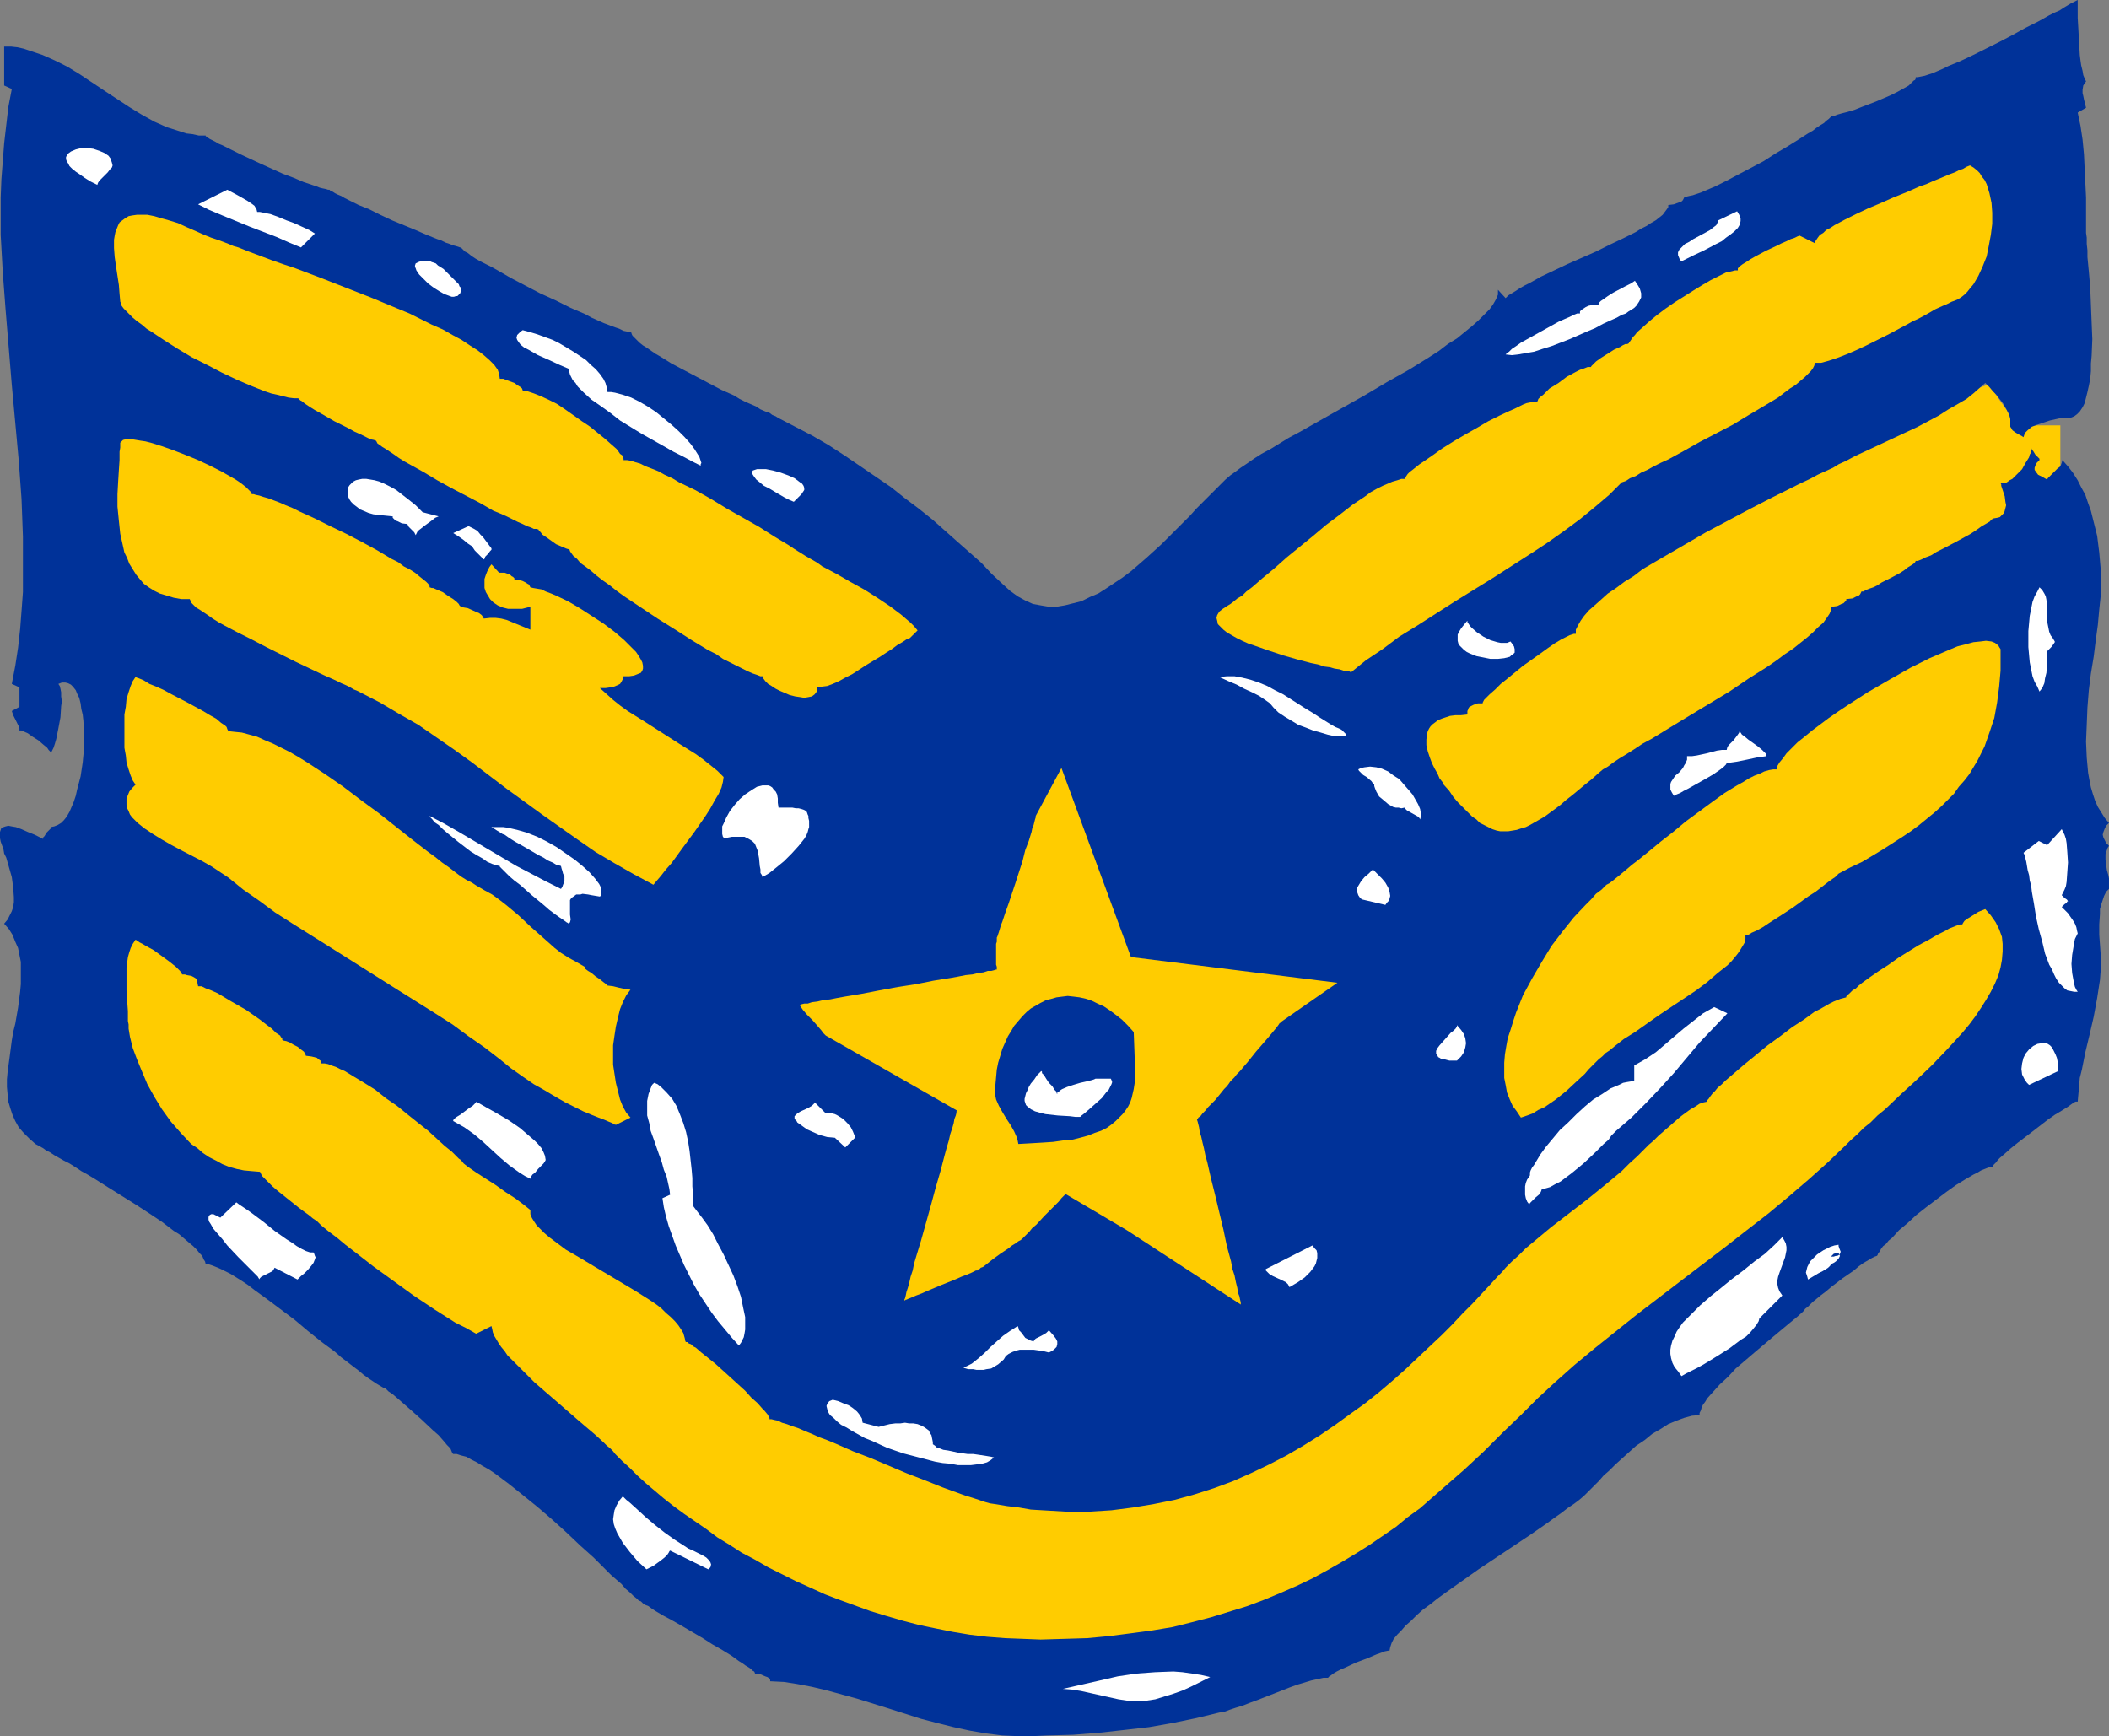 <?xml version="1.0" encoding="UTF-8" standalone="no"?>
<svg
   version="1.0"
   width="129.724mm"
   height="106.797mm"
   id="svg43"
   sodipodi:docname="Patch 06.wmf"
   xmlns:inkscape="http://www.inkscape.org/namespaces/inkscape"
   xmlns:sodipodi="http://sodipodi.sourceforge.net/DTD/sodipodi-0.dtd"
   xmlns="http://www.w3.org/2000/svg"
   xmlns:svg="http://www.w3.org/2000/svg">
  <rect width="100%" height="100%" fill="#808080" stroke="none"/>
  <sodipodi:namedview
     id="namedview43"
     pagecolor="#ffffff"
     bordercolor="#000000"
     borderopacity="0.25"
     inkscape:showpageshadow="2"
     inkscape:pageopacity="0.0"
     inkscape:pagecheckerboard="0"
     inkscape:deskcolor="#d1d1d1"
     inkscape:document-units="mm" />
  <defs
     id="defs1">
    <pattern
       id="WMFhbasepattern"
       patternUnits="userSpaceOnUse"
       width="6"
       height="6"
       x="0"
       y="0" />
  </defs>
  <path
     style="fill:#ffcc00;fill-opacity:1;fill-rule:evenodd;stroke:none"
     d="M 478.982,112.464 V 98.891 h -10.019 l -6.626,-9.534 -18.907,6.787 -0.162,0.162 -0.162,0.162 -0.646,0.162 -0.646,0.323 -0.97,0.485 -0.97,0.323 -1.293,0.646 -1.293,0.646 -1.293,0.485 -1.616,0.646 -3.232,1.616 -3.555,1.454 -3.717,1.777 -3.555,1.616 -3.555,1.454 -3.394,1.454 -1.454,0.808 -1.454,0.646 -1.293,0.485 -1.131,0.646 -1.131,0.485 -0.808,0.323 -0.808,0.323 -0.485,0.162 -0.323,0.162 v 0 l -0.162,0.162 -0.323,0.162 -0.323,0.323 -0.485,0.323 -0.646,0.323 -0.808,0.485 -0.97,0.646 -0.97,0.646 -1.131,0.646 -1.131,0.808 -2.586,1.616 -2.586,1.777 -5.494,3.555 -2.747,1.616 -2.424,1.616 -1.131,0.808 -1.131,0.646 -0.97,0.646 -0.97,0.485 -0.808,0.485 -0.646,0.485 -0.485,0.323 -0.323,0.323 -0.323,0.162 v 0 h -0.162 l -0.162,0.162 -0.323,0.485 -0.646,0.646 -0.97,0.808 -0.97,1.131 -1.131,0.97 -2.424,2.585 -2.586,2.424 -1.131,1.131 -0.97,0.97 -0.808,0.97 -0.646,0.646 -0.323,0.162 -0.162,0.323 h -0.162 l -0.162,0.162 -0.323,0.323 -0.485,0.323 -0.646,0.485 -0.808,0.646 -0.97,0.808 -2.101,1.454 -1.939,1.454 -0.808,0.646 -0.808,0.646 -0.646,0.485 -0.646,0.485 -0.323,0.162 -0.162,0.162 v 0 h -0.162 l -0.162,0.323 -0.323,0.162 -0.97,0.646 -1.131,0.808 -1.293,0.97 -1.454,0.97 -3.232,2.262 -3.232,2.262 -1.454,0.97 -1.293,0.808 -1.131,0.808 -0.485,0.323 -0.323,0.323 -0.323,0.162 -0.162,0.162 -0.162,0.162 h -0.162 v 0.162 h -0.162 l -0.646,0.323 -0.97,0.646 -0.97,0.646 -0.97,0.808 -0.808,0.808 -0.646,0.97 -0.162,0.485 v 0.646 0.162 0.485 l 0.323,0.485 0.323,0.485 0.646,1.293 0.808,1.293 1.131,1.777 1.131,1.616 2.586,3.555 2.586,3.393 1.293,1.616 0.97,1.293 0.97,1.131 0.646,0.97 0.323,0.323 0.162,0.162 0.162,0.162 v 0 l 0.162,0.162 h 0.323 l 0.323,0.162 0.646,0.162 1.293,0.485 3.232,0.97 1.454,0.485 h 0.485 l 0.485,0.162 0.323,0.162 v 0 h 0.162 l 0.485,-0.162 0.646,-0.323 0.97,-0.323 1.131,-0.485 1.131,-0.323 2.586,-0.97 2.586,-0.97 1.293,-0.485 0.97,-0.485 0.97,-0.323 0.646,-0.323 0.485,-0.162 h 0.162 l 0.162,-0.162 0.323,-0.162 0.485,-0.485 0.646,-0.485 0.808,-0.646 0.97,-0.646 1.939,-1.454 1.939,-1.454 0.97,-0.808 0.808,-0.646 0.646,-0.485 0.485,-0.323 0.485,-0.323 v -0.162 h 0.162 l 0.162,-0.162 h 0.162 l 0.323,-0.162 0.808,-0.485 0.97,-0.646 1.293,-0.646 1.293,-0.808 2.909,-1.777 3.07,-1.777 1.293,-0.646 1.293,-0.808 0.97,-0.646 0.808,-0.485 0.323,-0.162 0.162,-0.162 h 0.162 v 0 l 0.162,-0.162 0.162,-0.162 0.485,-0.162 0.485,-0.323 0.485,-0.323 0.808,-0.485 0.808,-0.485 0.808,-0.485 2.101,-1.293 2.262,-1.293 2.424,-1.454 2.586,-1.616 2.424,-1.454 2.424,-1.454 2.262,-1.293 2.101,-1.293 0.808,-0.485 0.808,-0.485 0.808,-0.485 0.646,-0.323 0.485,-0.323 0.323,-0.323 0.323,-0.162 v 0 l 0.162,-0.162 0.323,-0.323 0.646,-0.485 0.646,-0.646 0.97,-0.808 0.97,-0.97 2.262,-1.939 2.262,-1.939 0.97,-0.97 0.97,-0.808 0.808,-0.808 0.646,-0.485 0.323,-0.323 0.162,-0.162 v 0 h 0.162 l 0.323,-0.323 0.808,-0.323 0.808,-0.646 0.97,-0.485 1.131,-0.808 4.848,-2.909 1.293,-0.646 0.97,-0.646 0.808,-0.485 0.646,-0.485 0.485,-0.162 0.162,-0.162 v 0 0 l 0.162,-0.162 0.323,-0.162 0.323,-0.162 0.808,-0.485 1.131,-0.646 1.293,-0.808 1.454,-0.97 3.232,-1.939 3.232,-1.939 1.454,-0.97 1.293,-0.808 1.131,-0.808 0.808,-0.485 0.485,-0.162 0.162,-0.162 0.162,-0.162 v 0 h 0.162 l 0.323,-0.162 0.485,-0.323 0.485,-0.323 0.808,-0.485 0.808,-0.323 3.394,-1.939 0.808,-0.485 0.646,-0.485 0.646,-0.323 0.485,-0.323 0.323,-0.162 v 0 -5.494 z"
     id="path1" />
  <path
     style="fill:#003299;fill-opacity:1;fill-rule:evenodd;stroke:none"
     d="m 432.764,137.51 -0.162,0.323 -0.162,0.323 -0.323,0.323 -0.485,0.162 -0.97,0.485 -1.454,0.162 v 0.323 l -0.323,0.323 -0.323,0.323 -0.485,0.162 -0.97,0.485 -1.293,0.162 -0.162,0.808 -0.323,0.808 -0.646,0.97 -0.808,1.131 -1.131,0.97 -1.293,1.293 -1.293,1.131 -1.616,1.293 -1.616,1.293 -1.939,1.293 -1.939,1.454 -2.101,1.454 -4.363,2.747 -4.525,3.07 -9.373,5.656 -4.525,2.747 -2.101,1.293 -2.101,1.293 -2.101,1.131 -1.939,1.293 -1.778,1.131 -1.616,0.97 -1.454,0.97 -1.293,0.97 -1.131,0.646 -0.97,0.808 -1.616,1.454 -1.616,1.293 -2.909,2.424 -1.454,1.131 -1.293,1.131 -1.293,0.97 -2.424,1.777 -1.131,0.646 -1.131,0.646 -1.131,0.646 -0.97,0.485 -1.131,0.323 -0.97,0.323 -0.97,0.162 -0.97,0.162 h -0.808 -1.131 l -0.808,-0.162 -0.97,-0.323 -0.97,-0.485 -0.97,-0.485 -0.97,-0.485 -0.808,-0.808 -0.97,-0.646 -1.131,-1.131 -0.97,-0.97 -1.131,-1.131 -1.131,-1.293 -0.97,-1.454 -1.293,-1.454 -0.323,-0.646 -0.646,-0.808 -0.485,-1.131 -0.646,-1.131 -0.646,-1.293 -0.485,-1.293 -0.485,-1.454 -0.323,-1.454 v -1.293 l 0.162,-1.293 0.162,-0.646 0.323,-0.646 0.323,-0.485 0.485,-0.485 0.646,-0.485 0.646,-0.485 0.808,-0.323 0.97,-0.323 0.97,-0.323 1.293,-0.162 h 1.293 l 1.454,-0.162 v -0.808 l 0.162,-0.323 0.162,-0.485 0.485,-0.323 0.646,-0.323 0.97,-0.323 h 0.485 0.646 v -0.162 l 0.162,-0.323 0.162,-0.323 0.485,-0.485 0.323,-0.323 0.485,-0.485 1.293,-1.131 1.293,-1.293 1.616,-1.293 1.778,-1.454 1.778,-1.454 3.878,-2.747 1.778,-1.293 1.616,-1.131 1.616,-0.97 1.293,-0.646 0.646,-0.323 0.485,-0.162 0.485,-0.162 h 0.485 v -0.97 l 0.485,-0.97 0.646,-1.131 0.808,-1.131 1.131,-1.293 1.293,-1.131 1.454,-1.293 1.616,-1.454 1.939,-1.293 1.939,-1.454 2.101,-1.293 2.101,-1.616 4.686,-2.747 5.01,-2.909 5.01,-2.909 5.171,-2.747 5.171,-2.747 5.01,-2.585 2.262,-1.131 2.262,-1.131 2.262,-1.131 2.101,-0.97 1.778,-0.97 1.778,-0.808 1.778,-0.808 1.293,-0.808 1.778,-0.808 2.101,-1.131 2.101,-0.97 2.424,-1.131 4.848,-2.262 5.171,-2.424 4.848,-2.585 2.262,-1.454 2.262,-1.293 1.939,-1.131 1.616,-1.293 1.454,-1.293 1.293,-1.131 0.97,0.97 0.808,0.97 0.808,0.808 0.485,0.646 0.646,0.808 0.485,0.646 0.323,0.646 0.323,0.485 0.485,0.97 0.323,0.808 0.162,0.646 v 1.454 0.323 l 0.323,0.485 0.162,0.323 0.646,0.485 0.808,0.485 0.646,0.323 0.485,0.323 0.162,-0.485 0.162,-0.485 0.323,-0.323 0.323,-0.323 0.97,-0.808 1.293,-0.485 1.454,-0.485 1.454,-0.485 1.454,-0.323 1.454,-0.323 0.97,0.162 0.97,-0.162 0.808,-0.323 0.646,-0.485 0.646,-0.646 0.646,-0.97 0.485,-0.97 0.323,-1.293 0.323,-1.293 0.323,-1.454 0.323,-1.616 0.162,-1.777 v -1.777 l 0.162,-1.777 0.162,-3.878 -0.162,-3.878 -0.162,-4.04 -0.162,-4.04 -0.323,-3.716 -0.323,-3.393 V 58.171 l -0.162,-1.454 v -1.454 l -0.162,-1.131 v -1.131 -0.808 -6.302 l -0.323,-6.625 -0.162,-3.393 -0.323,-3.393 -0.485,-3.232 -0.646,-3.07 v 0 l 1.939,-1.131 -0.162,-0.646 -0.162,-0.646 -0.162,-0.646 -0.162,-0.808 -0.162,-0.646 v -0.808 l 0.162,-0.97 0.646,-0.97 -0.323,-0.646 -0.323,-0.808 -0.162,-0.97 -0.323,-1.293 -0.162,-1.131 -0.162,-1.293 -0.162,-2.909 -0.162,-2.909 -0.162,-2.747 V 0 l -0.323,0.162 -0.646,0.323 -0.646,0.323 -0.808,0.485 -0.808,0.485 -0.97,0.646 -1.131,0.485 -1.293,0.646 -1.131,0.646 -1.454,0.808 -2.909,1.454 -2.909,1.616 -3.07,1.616 -6.141,3.07 -3.07,1.454 -2.747,1.131 -1.293,0.646 -1.131,0.485 -1.131,0.485 -0.97,0.323 -0.97,0.323 -0.808,0.162 -0.808,0.162 h -0.485 v 0.323 l -0.162,0.323 -0.323,0.162 -0.323,0.323 -0.808,0.808 -1.131,0.646 -1.454,0.808 -1.616,0.808 -3.394,1.454 -3.394,1.293 -1.616,0.646 -1.616,0.485 -1.293,0.323 -1.131,0.323 -0.808,0.323 h -0.323 -0.162 l -0.323,0.323 -0.323,0.323 -0.646,0.485 -0.485,0.485 -0.808,0.485 -0.97,0.646 -0.808,0.646 -1.131,0.646 -2.262,1.454 -2.586,1.616 -2.747,1.616 -2.747,1.777 -5.818,3.07 -2.747,1.454 -2.586,1.293 -2.262,0.97 -1.131,0.485 -0.97,0.323 -0.97,0.323 -0.808,0.162 -0.646,0.162 -0.485,0.162 -0.162,0.323 -0.162,0.323 -0.323,0.323 -0.485,0.162 -1.293,0.485 -1.293,0.162 v 0.485 l -0.323,0.485 -0.485,0.646 -0.485,0.646 -0.808,0.646 -0.808,0.646 -1.131,0.646 -0.97,0.646 -1.293,0.646 -1.293,0.808 -2.909,1.454 -3.07,1.454 -3.232,1.616 -6.626,2.909 -3.07,1.454 -3.07,1.454 -2.586,1.454 -1.293,0.646 -1.131,0.646 -0.97,0.646 -0.808,0.485 -0.808,0.485 -0.646,0.646 -1.778,-1.939 v 1.131 l -0.485,1.131 -0.646,1.131 -0.808,1.131 -1.293,1.293 -1.293,1.293 -1.454,1.293 -1.778,1.454 -1.778,1.454 -2.101,1.293 -2.101,1.616 -2.262,1.454 -4.686,2.909 -5.171,2.909 -5.171,3.07 -2.586,1.454 -2.586,1.454 -5.171,2.909 -4.848,2.747 -2.424,1.293 -2.101,1.293 -2.101,1.293 -2.101,1.131 -1.778,1.131 -1.616,1.131 -1.454,0.97 -1.293,0.97 -1.131,0.808 -1.131,0.97 -1.131,1.131 -1.293,1.293 -1.293,1.293 -1.454,1.454 -1.616,1.616 -1.454,1.616 -3.232,3.232 -3.394,3.393 -3.555,3.232 -3.555,3.07 -1.939,1.454 -1.939,1.293 -1.939,1.293 -1.778,1.131 -1.939,0.808 -1.939,0.97 -1.939,0.485 -1.939,0.485 -1.939,0.323 h -1.778 l -1.939,-0.323 -1.778,-0.323 -1.778,-0.808 -1.778,-0.97 -1.778,-1.293 -1.778,-1.616 -2.424,-2.262 -2.424,-2.585 -2.747,-2.424 -2.747,-2.424 -2.909,-2.585 -2.909,-2.585 -3.232,-2.585 -3.232,-2.424 -3.232,-2.585 -3.555,-2.424 -3.555,-2.424 -3.555,-2.424 -3.717,-2.424 -3.878,-2.262 -4.04,-2.101 -4.04,-2.101 -0.485,-0.323 -0.808,-0.323 -0.646,-0.485 -0.97,-0.323 -1.131,-0.485 -0.97,-0.646 -2.586,-1.131 -1.293,-0.646 -1.293,-0.808 -2.909,-1.293 -5.818,-3.07 -3.07,-1.616 -2.747,-1.454 -2.586,-1.616 -1.131,-0.646 -2.101,-1.454 -0.808,-0.485 -0.808,-0.646 -0.646,-0.646 -0.485,-0.485 -0.485,-0.485 -0.162,-0.323 -0.162,-0.485 h -0.323 l -0.646,-0.162 -0.808,-0.162 -0.97,-0.485 -0.97,-0.323 -1.293,-0.485 -1.293,-0.485 -1.454,-0.646 -1.454,-0.646 -1.454,-0.808 -3.394,-1.454 -3.555,-1.777 -3.555,-1.616 -3.394,-1.777 -3.394,-1.777 -3.07,-1.777 -1.454,-0.808 -1.293,-0.646 -1.293,-0.646 -1.131,-0.646 -0.97,-0.646 -0.808,-0.646 -0.646,-0.323 -0.485,-0.485 -0.323,-0.323 -0.162,-0.162 h -0.162 l -0.485,-0.162 -0.485,-0.162 -0.646,-0.162 -0.808,-0.323 -0.97,-0.323 -0.97,-0.485 -0.97,-0.323 -2.424,-0.97 -2.586,-1.131 -5.494,-2.262 -2.747,-1.293 -2.586,-1.293 -2.424,-0.97 -2.262,-1.131 -0.97,-0.485 -0.808,-0.485 -0.808,-0.323 -0.646,-0.323 -0.485,-0.323 -0.485,-0.162 -0.162,-0.162 -0.162,-0.162 h -0.323 l -0.485,-0.162 -0.808,-0.162 -0.646,-0.162 -0.808,-0.323 -0.97,-0.323 -1.939,-0.646 -2.262,-0.97 -2.586,-0.97 -5.01,-2.262 -2.424,-1.131 -2.424,-1.131 -2.262,-1.131 -1.939,-0.97 -0.808,-0.323 -0.808,-0.485 -0.646,-0.323 -0.646,-0.323 -0.485,-0.323 -0.162,-0.162 -0.323,-0.162 V 31.509 H 46.218 L 44.763,31.186 43.309,31.025 41.854,30.54 38.784,29.57 35.875,28.278 32.966,26.662 30.058,24.884 24.402,21.168 18.584,17.29 15.675,15.512 12.766,14.058 9.858,12.765 6.949,11.796 5.494,11.311 4.04,10.988 2.586,10.826 H 0.97 v 9.049 l 1.778,0.808 -0.808,4.201 -0.485,4.201 -0.485,4.201 -0.323,4.201 -0.323,4.201 -0.162,4.201 v 4.363 4.363 l 0.485,8.726 0.646,8.564 1.454,17.613 1.616,17.613 0.646,8.887 0.323,8.726 v 4.363 4.363 4.201 l -0.323,4.363 -0.323,4.201 -0.485,4.363 -0.646,4.201 -0.808,4.201 1.778,0.808 v 4.524 l -1.778,0.97 0.162,0.485 0.162,0.485 0.646,1.293 0.646,1.293 0.162,0.485 v 0.485 h 0.485 l 0.323,0.162 1.131,0.485 1.131,0.808 1.293,0.808 1.131,0.97 0.97,0.808 0.323,0.485 0.323,0.323 0.162,0.323 v 0.162 l 0.323,-0.646 0.323,-0.646 0.323,-0.97 0.323,-1.131 0.485,-2.424 0.485,-2.585 0.162,-2.585 0.162,-1.131 -0.162,-1.131 v -0.97 l -0.162,-0.808 -0.162,-0.646 -0.323,-0.485 0.808,-0.323 h 0.808 l 0.646,0.162 0.646,0.323 0.485,0.485 0.646,0.808 0.323,0.808 0.485,0.97 0.323,1.293 0.162,1.293 0.323,1.293 0.162,1.454 0.162,3.07 v 3.232 l -0.323,3.393 -0.485,3.232 -0.808,3.07 -0.323,1.454 -0.485,1.454 -0.485,1.131 -0.485,1.131 -0.646,1.131 -0.646,0.808 -0.646,0.646 -0.808,0.485 -0.808,0.323 -0.808,0.162 v 0.323 l -0.323,0.323 -0.646,0.646 -0.485,0.808 -0.323,0.323 v 0.323 l -1.939,-0.97 -1.616,-0.646 -1.454,-0.646 -1.293,-0.485 -0.97,-0.162 -0.808,-0.162 -0.646,0.162 -0.485,0.162 -0.485,0.162 -0.162,0.485 L 0,193.419 v 0.646 0.808 l 0.162,0.808 0.646,1.777 0.162,0.97 0.485,0.97 0.646,2.262 0.646,2.262 0.323,2.424 0.162,2.262 v 1.131 l -0.162,1.131 -0.323,0.97 -0.485,0.97 -0.485,0.97 -0.808,0.97 1.131,1.293 0.808,1.293 0.646,1.616 0.646,1.454 0.323,1.616 0.323,1.616 v 1.616 1.777 1.777 l -0.162,1.777 -0.485,3.716 -0.646,3.716 -0.485,1.939 -0.323,1.939 -0.485,3.716 -0.485,3.555 -0.162,1.777 v 1.777 l 0.162,1.777 0.162,1.616 0.485,1.616 0.485,1.454 0.646,1.454 0.808,1.454 1.131,1.293 1.293,1.293 1.454,1.293 1.778,0.97 0.646,0.485 0.97,0.485 0.97,0.646 1.131,0.646 1.131,0.646 1.293,0.646 1.293,0.808 1.454,0.97 1.454,0.808 1.616,0.97 3.07,1.939 6.464,4.04 3.232,2.101 2.909,1.939 2.747,2.101 1.293,0.808 1.131,0.97 1.131,0.97 0.97,0.808 0.808,0.808 0.646,0.808 0.646,0.646 0.323,0.808 0.323,0.485 0.162,0.646 h 0.646 l 0.97,0.323 0.808,0.323 1.131,0.485 0.97,0.485 1.293,0.646 1.293,0.808 1.293,0.808 1.454,0.97 1.454,1.131 2.909,2.101 3.232,2.424 3.232,2.424 3.07,2.585 3.232,2.585 3.07,2.262 1.454,1.293 1.293,0.97 1.454,1.131 1.293,0.97 1.131,0.97 1.131,0.808 0.97,0.646 0.97,0.646 0.808,0.485 0.808,0.485 h 0.162 l 0.323,0.162 0.646,0.646 0.97,0.646 1.131,0.97 1.293,1.131 1.293,1.131 2.909,2.585 2.747,2.585 1.293,1.131 1.131,1.293 0.808,0.97 0.808,0.808 0.323,0.808 0.162,0.323 0.162,0.162 h 0.808 l 0.97,0.323 1.293,0.323 1.131,0.646 1.293,0.646 1.293,0.808 1.454,0.808 1.454,0.97 3.232,2.424 3.232,2.585 3.394,2.747 3.394,2.909 3.394,3.07 3.232,3.07 3.07,2.747 2.747,2.747 1.293,1.293 1.293,1.131 1.131,0.97 0.97,1.131 0.97,0.808 0.808,0.808 0.808,0.646 0.485,0.485 0.485,0.162 0.485,0.485 0.485,0.323 0.808,0.323 0.646,0.485 0.97,0.646 1.939,1.131 2.101,1.131 2.262,1.293 4.686,2.747 2.262,1.454 2.262,1.293 2.101,1.293 1.778,1.293 0.808,0.485 0.646,0.485 0.808,0.485 0.485,0.323 0.485,0.485 0.323,0.162 0.162,0.323 v 0.162 l 1.293,0.162 1.131,0.485 0.485,0.162 0.485,0.323 0.162,0.323 v 0.323 l 3.232,0.162 3.07,0.485 3.394,0.646 3.394,0.808 3.555,0.97 3.555,0.97 7.272,2.262 7.595,2.424 3.717,0.97 3.878,0.97 3.717,0.808 3.717,0.646 3.878,0.485 3.717,0.162 h 3.232 l 3.394,-0.162 6.141,-0.162 6.141,-0.485 5.818,-0.646 5.656,-0.646 5.494,-0.97 5.494,-1.131 5.333,-1.293 1.131,-0.162 1.293,-0.485 1.454,-0.485 1.616,-0.485 1.616,-0.646 1.778,-0.646 7.434,-2.909 1.778,-0.646 1.616,-0.485 1.616,-0.485 1.454,-0.323 1.454,-0.323 h 1.131 v -0.162 l 0.485,-0.323 0.646,-0.485 0.808,-0.485 0.97,-0.485 1.131,-0.485 2.424,-1.131 2.586,-0.97 1.131,-0.485 1.131,-0.485 0.97,-0.323 0.808,-0.323 0.808,-0.162 h 0.323 l 0.162,-0.808 0.323,-0.97 0.485,-0.97 0.808,-0.97 0.97,-0.97 0.97,-1.131 1.293,-1.131 1.293,-1.293 1.454,-1.293 1.778,-1.293 1.616,-1.293 1.778,-1.293 3.878,-2.747 3.878,-2.747 8.242,-5.494 3.878,-2.585 3.717,-2.585 1.778,-1.293 1.616,-1.131 1.454,-1.131 1.454,-0.97 1.293,-0.97 1.131,-0.97 0.808,-0.808 0.808,-0.808 0.808,-0.808 0.97,-0.97 1.131,-1.293 1.293,-1.131 1.454,-1.454 1.616,-1.454 3.232,-2.909 1.939,-1.293 1.778,-1.454 1.939,-1.131 1.778,-1.131 1.939,-0.808 1.778,-0.646 1.778,-0.485 1.778,-0.162 v -0.485 l 0.323,-0.646 0.162,-0.646 0.323,-0.646 0.485,-0.646 0.485,-0.808 1.454,-1.616 1.454,-1.616 1.939,-1.777 1.778,-1.939 2.101,-1.777 2.262,-1.939 2.101,-1.777 2.101,-1.777 1.939,-1.616 1.939,-1.616 1.778,-1.454 1.454,-1.293 0.485,-0.646 0.646,-0.485 0.485,-0.485 0.646,-0.646 0.808,-0.646 0.97,-0.808 1.293,-0.97 1.131,-0.97 2.747,-2.101 2.586,-1.777 1.131,-0.97 1.131,-0.808 1.131,-0.646 0.808,-0.485 0.646,-0.323 0.485,-0.162 0.162,-0.162 0.162,-0.485 0.323,-0.323 0.323,-0.646 0.485,-0.646 0.646,-0.485 0.646,-0.808 0.808,-0.646 1.616,-1.777 1.939,-1.616 2.101,-1.939 2.262,-1.777 4.686,-3.555 2.262,-1.616 2.101,-1.293 1.939,-1.131 0.97,-0.485 0.808,-0.485 0.808,-0.323 0.808,-0.323 0.646,-0.162 h 0.485 v -0.162 l 0.162,-0.323 0.323,-0.323 0.323,-0.323 0.323,-0.485 0.485,-0.485 1.131,-0.97 1.454,-1.293 1.616,-1.293 3.394,-2.585 3.555,-2.747 1.616,-1.131 1.616,-0.97 1.293,-0.808 1.131,-0.808 0.485,-0.323 0.323,-0.162 h 0.323 0.162 l 0.162,-1.777 0.162,-1.777 0.162,-1.939 0.485,-1.939 0.808,-4.04 0.97,-4.04 0.97,-4.201 0.808,-4.363 0.646,-4.201 0.162,-2.101 v -2.101 -0.808 -0.97 l -0.162,-2.262 -0.162,-2.262 v -2.424 l 0.162,-2.424 v -1.131 l 0.323,-1.131 0.323,-0.97 0.323,-0.97 0.485,-0.97 0.646,-0.646 v -1.939 0.162 -0.323 -0.323 l -0.162,-0.808 -0.323,-1.131 -0.162,-1.131 -0.162,-1.293 v -1.293 l 0.323,-0.97 0.162,-0.485 0.323,-0.485 -0.646,-0.646 -0.323,-0.646 -0.323,-0.646 -0.162,-0.646 0.162,-0.646 0.323,-0.808 0.323,-0.646 0.646,-0.646 -0.97,-1.131 -0.808,-1.293 -0.808,-1.293 -0.646,-1.454 -0.485,-1.454 -0.485,-1.616 -0.323,-1.616 -0.323,-1.777 -0.323,-3.555 -0.162,-3.716 0.162,-3.878 0.162,-4.04 0.323,-4.04 0.485,-3.878 0.646,-3.878 0.485,-3.878 0.485,-3.555 0.323,-3.555 0.323,-3.07 v -1.454 -1.454 -3.555 l -0.323,-3.716 -0.485,-3.878 -0.97,-3.878 -0.485,-1.939 -0.646,-1.777 -0.646,-1.939 -0.97,-1.777 -0.808,-1.616 -1.131,-1.777 -1.131,-1.454 -1.293,-1.454 -0.162,0.646 -0.323,0.808 -0.646,0.485 -0.646,0.646 -0.646,0.646 -0.485,0.485 -0.485,0.485 -0.162,0.323 -1.131,-0.646 -0.97,-0.485 -0.485,-0.646 -0.323,-0.485 v -0.485 l 0.162,-0.485 0.323,-0.646 0.646,-0.646 v -0.323 l -0.323,-0.323 -0.646,-0.646 -0.485,-0.808 -0.323,-0.323 v -0.323 l -0.162,0.485 v 0.485 l -0.323,0.485 -0.162,0.646 -0.808,1.293 -0.808,1.454 -1.131,1.131 -1.131,1.131 -0.646,0.323 -0.646,0.485 -0.646,0.162 h -0.808 l 0.162,0.323 v 0.323 l 0.162,0.485 0.162,0.485 0.485,1.454 0.162,1.293 0.162,0.808 -0.162,0.646 -0.162,0.646 -0.162,0.485 -0.485,0.485 -0.485,0.485 -0.646,0.162 -0.97,0.162 v 0 l -0.162,0.162 -0.323,0.162 -0.162,0.323 -0.808,0.485 -1.131,0.646 -1.131,0.808 -1.454,0.97 -3.232,1.777 -3.07,1.616 -1.616,0.808 -1.293,0.808 -1.293,0.485 -0.97,0.485 -0.808,0.323 h -0.323 -0.162 l -0.162,0.323 -0.323,0.323 -0.485,0.323 -0.808,0.485 -0.808,0.646 -0.97,0.646 -2.101,1.131 -2.262,1.131 -0.97,0.646 -0.97,0.485 -0.97,0.323 -0.808,0.323 -0.485,0.323 z"
     id="path2" />
  <path
     style="fill:#ffffff;fill-opacity:1;fill-rule:evenodd;stroke:none"
     d="m 26.179,38.458 -0.162,0.485 -0.485,0.485 -0.485,0.646 -1.293,1.293 -0.646,0.646 -0.323,0.485 -0.162,0.485 -1.616,-0.808 -1.293,-0.808 -1.131,-0.808 -0.97,-0.646 -0.808,-0.646 -0.646,-0.646 -0.323,-0.646 -0.323,-0.485 -0.162,-0.485 v -0.485 l 0.162,-0.323 0.323,-0.485 0.646,-0.485 1.131,-0.485 1.293,-0.323 h 1.293 l 1.454,0.162 1.454,0.485 1.131,0.485 0.485,0.323 0.485,0.323 0.485,0.646 0.162,0.485 0.162,0.485 z"
     id="path3" />
  <path
     style="fill:#ffffff;fill-opacity:1;fill-rule:evenodd;stroke:none"
     d="m 126.856,204.892 3.555,1.777 0.323,-0.485 0.162,-0.485 0.323,-0.808 v -0.646 -0.485 l -0.323,-0.646 -0.162,-0.646 -0.162,-0.485 -0.162,-0.646 -0.485,-0.162 -0.646,-0.162 -0.808,-0.485 -1.131,-0.485 -0.97,-0.646 -1.293,-0.646 -2.747,-1.616 -2.586,-1.454 -1.293,-0.808 -1.131,-0.808 -0.485,-0.162 -0.485,-0.323 -0.808,-0.485 -0.485,-0.323 -0.323,-0.162 -0.323,-0.162 -0.162,-0.162 h 0.97 1.778 l 1.131,0.162 2.101,0.485 2.262,0.646 2.424,0.97 2.262,1.131 2.262,1.293 2.101,1.454 2.101,1.454 1.778,1.454 1.616,1.454 1.293,1.454 0.485,0.646 0.485,0.646 0.323,0.646 0.162,0.485 v 0.485 0.485 0.485 l -0.323,0.323 -0.97,-0.162 -0.97,-0.162 -0.808,-0.162 -1.293,-0.162 -0.485,0.162 h -0.97 l -0.646,0.485 -0.485,0.323 -0.323,0.485 v 0.646 1.454 1.293 l 0.162,1.131 -0.162,0.646 -0.323,0.323 -0.162,-0.162 -0.323,-0.162 -0.646,-0.485 -0.97,-0.646 -1.131,-0.808 -1.293,-0.97 -1.293,-1.131 -2.747,-2.262 -2.747,-2.424 -1.293,-0.97 -1.131,-0.97 -0.97,-0.97 -0.646,-0.646 -0.485,-0.485 -0.162,-0.162 v -0.162 l -0.808,-0.162 -0.97,-0.323 -1.131,-0.485 -1.131,-0.808 -1.454,-0.808 -1.293,-0.808 -2.747,-2.101 -2.586,-2.101 -1.131,-0.97 -0.97,-0.97 -0.97,-0.646 -0.485,-0.646 -0.485,-0.485 -0.162,-0.323 3.394,1.777 3.394,1.939 13.413,7.918 3.394,1.777 z"
     id="path4" />
  <path
     style="fill:#ffffff;fill-opacity:1;fill-rule:evenodd;stroke:none"
     d="m 188.102,192.288 -0.162,0.485 -0.162,0.646 -0.323,0.808 -0.485,0.808 -0.646,0.808 -0.646,0.808 -1.616,1.777 -1.778,1.777 -1.778,1.454 -0.808,0.646 -0.808,0.646 -0.808,0.485 -0.808,0.485 -0.162,-0.485 -0.323,-0.485 v -0.808 l -0.162,-0.808 -0.162,-1.777 -0.323,-1.777 -0.323,-0.808 -0.323,-0.808 -0.646,-0.646 -0.808,-0.485 -0.97,-0.485 h -1.293 -0.808 -0.808 l -0.808,0.162 -0.97,0.162 -0.323,-0.323 -0.162,-0.646 v -0.485 -0.646 -0.646 l 0.323,-0.646 0.646,-1.454 0.808,-1.454 1.131,-1.454 1.131,-1.293 1.293,-1.131 1.454,-0.97 1.293,-0.808 0.646,-0.162 0.646,-0.162 h 0.646 0.646 l 0.485,0.162 0.485,0.323 0.323,0.485 0.485,0.485 0.323,0.646 0.162,0.97 v 0.97 l 0.162,1.131 h 3.232 l 0.808,0.162 h 0.646 l 0.646,0.162 0.485,0.162 0.323,0.162 0.323,0.162 0.162,0.323 0.162,0.485 0.162,0.323 v 0.485 l 0.162,0.646 z"
     id="path5" />
  <path
     style="fill:#ffffff;fill-opacity:1;fill-rule:evenodd;stroke:none"
     d="m 98.253,119.089 3.717,0.97 -0.808,0.323 -0.808,0.646 -1.778,1.293 -0.808,0.646 -0.646,0.485 -0.323,0.646 -0.162,0.323 -0.162,-0.323 -0.162,-0.323 -1.293,-1.293 -0.162,-0.323 -0.162,-0.323 -1.293,-0.162 -0.97,-0.485 -0.485,-0.162 -0.323,-0.323 -0.323,-0.323 v -0.323 l -1.616,-0.162 -1.616,-0.162 -1.293,-0.162 -1.131,-0.323 -1.131,-0.485 -0.808,-0.323 -0.808,-0.646 -0.646,-0.485 -0.646,-0.646 -0.323,-0.485 -0.323,-0.646 -0.162,-0.646 v -0.485 -0.485 l 0.162,-0.646 0.323,-0.485 0.323,-0.323 0.485,-0.485 0.646,-0.323 0.646,-0.162 0.808,-0.162 h 0.97 l 0.97,0.162 0.97,0.162 1.131,0.323 1.131,0.485 1.293,0.646 1.454,0.808 1.454,1.131 1.454,1.131 1.616,1.293 z"
     id="path6" />
  <path
     style="fill:#ffffff;fill-opacity:1;fill-rule:evenodd;stroke:none"
     d="m 114.251,127.492 v 0.323 l -0.323,0.323 -0.485,0.646 -0.646,0.646 -0.162,0.485 -0.162,0.162 -0.646,-0.646 -0.646,-0.646 -0.808,-0.808 -0.646,-0.97 -0.97,-0.646 -0.97,-0.808 -1.131,-0.808 -1.293,-0.808 3.555,-1.616 1.293,0.646 0.808,0.485 0.646,0.808 0.646,0.646 0.97,1.293 0.485,0.646 z"
     id="path7" />
  <path
     style="fill:#ffffff;fill-opacity:1;fill-rule:evenodd;stroke:none"
     d="m 132.35,85.803 -1.131,-0.485 -1.131,-0.485 -2.424,-1.131 -2.586,-1.131 -1.131,-0.646 -1.131,-0.646 -0.97,-0.485 -0.808,-0.646 -0.485,-0.646 -0.323,-0.485 -0.162,-0.485 0.162,-0.646 0.485,-0.485 0.323,-0.323 0.485,-0.323 1.778,0.485 1.616,0.485 3.555,1.293 1.616,0.808 3.232,1.939 1.454,0.97 1.454,0.97 1.131,1.131 1.131,0.97 0.97,1.131 0.808,1.131 0.485,0.97 0.323,1.131 0.162,0.97 h 0.808 l 0.97,0.162 1.778,0.485 1.939,0.646 1.939,0.97 1.939,1.131 1.939,1.293 1.778,1.454 1.778,1.454 1.616,1.454 1.454,1.454 1.293,1.454 0.97,1.293 0.808,1.293 0.323,0.485 0.323,0.97 0.162,0.485 -0.162,0.323 v 0.323 l -1.939,-0.97 -2.101,-1.131 -2.262,-1.131 -2.262,-1.293 -2.586,-1.454 -2.586,-1.454 -5.01,-3.07 -2.262,-1.777 -2.262,-1.616 -2.101,-1.454 -1.778,-1.616 -1.454,-1.454 -0.485,-0.808 -0.646,-0.646 -0.323,-0.646 -0.323,-0.646 -0.162,-0.646 z"
     id="path8" />
  <path
     style="fill:#ffffff;fill-opacity:1;fill-rule:evenodd;stroke:none"
     d="m 107.141,67.058 v 0.646 l -0.162,0.485 -0.323,0.323 -0.323,0.323 h -0.323 l -0.485,0.162 h -0.485 l -0.485,-0.162 -1.293,-0.485 -1.131,-0.646 -1.293,-0.808 -1.293,-0.97 -1.131,-1.131 -0.97,-0.97 -0.646,-0.97 -0.162,-0.485 -0.162,-0.323 v -0.323 l 0.162,-0.485 0.323,-0.162 0.323,-0.162 0.485,-0.162 0.485,-0.162 0.808,0.162 h 0.97 l 0.323,0.162 0.485,0.162 0.485,0.162 0.485,0.485 1.293,0.808 1.131,1.131 1.131,1.131 0.97,0.97 0.323,0.323 0.162,0.485 0.323,0.323 z"
     id="path9" />
  <path
     style="fill:#ffffff;fill-opacity:1;fill-rule:evenodd;stroke:none"
     d="m 73.205,54.293 -3.232,3.232 -2.747,-1.131 -2.909,-1.293 -6.302,-2.424 -6.302,-2.585 -3.07,-1.293 -2.586,-1.293 6.787,-3.393 2.424,1.293 1.131,0.646 1.131,0.646 0.97,0.646 0.646,0.485 0.485,0.808 0.162,0.646 h 0.646 l 0.808,0.162 1.616,0.323 1.778,0.646 1.939,0.808 1.778,0.646 1.778,0.808 1.778,0.808 z"
     id="path10" />
  <path
     style="fill:#ffffff;fill-opacity:1;fill-rule:evenodd;stroke:none"
     d="m 186.325,114.888 -1.778,1.777 -1.131,-0.485 -0.97,-0.485 -1.939,-1.131 -1.616,-0.97 -1.293,-0.646 -0.97,-0.808 -0.808,-0.646 -0.485,-0.646 -0.323,-0.485 -0.162,-0.323 v -0.323 l 0.162,-0.323 0.485,-0.162 0.485,-0.162 h 0.646 0.646 0.808 l 1.616,0.323 1.778,0.485 1.778,0.646 1.454,0.646 0.646,0.485 0.646,0.485 0.485,0.323 0.323,0.485 0.162,0.485 v 0.485 l -0.323,0.485 z"
     id="path11" />
  <path
     style="fill:#ffcc00;fill-opacity:1;fill-rule:evenodd;stroke:none"
     d="m 211.534,148.337 -0.808,0.323 -0.97,0.646 -1.131,0.646 -1.293,0.97 -1.293,0.808 -1.454,0.97 -3.232,1.939 -3.232,2.101 -1.616,0.808 -1.454,0.808 -1.454,0.646 -1.293,0.485 -1.293,0.162 -0.97,0.162 -0.162,0.485 v 0.485 l -0.485,0.646 -0.646,0.485 -0.808,0.162 -0.97,0.162 -0.97,-0.162 -1.131,-0.162 -1.293,-0.323 -2.262,-0.97 -0.97,-0.485 -0.97,-0.646 -0.808,-0.485 -0.646,-0.646 -0.485,-0.646 -0.162,-0.485 h -0.485 l -0.808,-0.323 -0.97,-0.323 -1.131,-0.485 -1.293,-0.646 -1.293,-0.646 -1.616,-0.808 -1.616,-0.808 -1.616,-1.131 -1.939,-0.97 -3.717,-2.262 -4.04,-2.585 -3.878,-2.424 -3.878,-2.585 -3.878,-2.585 -1.778,-1.293 -1.616,-1.293 -1.616,-1.131 -1.454,-1.131 -1.293,-1.131 -1.293,-0.97 -1.131,-0.808 -0.808,-0.97 -0.808,-0.646 -0.485,-0.646 -0.323,-0.485 -0.162,-0.485 h -0.323 l -0.485,-0.162 -1.131,-0.485 -1.131,-0.485 -1.131,-0.808 -1.131,-0.808 -0.97,-0.646 -0.323,-0.485 -0.323,-0.323 -0.162,-0.162 v -0.162 l -0.485,-0.162 h -0.646 l -0.646,-0.323 -0.97,-0.323 -0.97,-0.485 -1.131,-0.485 -1.293,-0.646 -1.293,-0.646 -1.454,-0.646 -1.616,-0.646 -3.07,-1.777 -3.394,-1.777 -3.394,-1.777 -3.232,-1.777 -3.232,-1.939 -2.909,-1.616 -1.454,-0.808 -1.293,-0.808 -1.131,-0.808 -0.97,-0.646 -0.97,-0.646 -0.808,-0.485 -0.646,-0.485 -0.485,-0.323 -0.162,-0.323 -0.162,-0.323 h -0.162 l -0.323,-0.162 -0.808,-0.162 -0.97,-0.485 -1.293,-0.646 -1.454,-0.646 -1.454,-0.808 -3.232,-1.616 -3.07,-1.777 -1.454,-0.808 -1.293,-0.808 -0.97,-0.646 -0.808,-0.646 -0.323,-0.162 -0.162,-0.162 -0.162,-0.162 -0.162,-0.162 h -0.97 l -1.293,-0.162 -1.293,-0.323 -1.293,-0.323 -1.454,-0.323 -1.454,-0.485 -3.232,-1.293 -3.394,-1.454 -3.394,-1.616 -3.394,-1.777 -3.555,-1.777 -3.232,-1.939 -3.07,-1.939 -2.909,-1.939 -1.293,-0.808 -1.131,-0.97 -1.131,-0.808 -0.97,-0.808 -0.808,-0.808 -0.646,-0.646 -0.646,-0.646 -0.485,-0.646 -0.162,-0.646 -0.162,-0.323 -0.162,-1.777 -0.162,-2.101 -0.323,-2.101 -0.323,-2.101 -0.323,-2.262 -0.162,-2.101 v -1.939 l 0.162,-0.97 0.162,-0.808 0.323,-0.808 0.323,-0.808 0.323,-0.646 0.646,-0.485 0.646,-0.485 0.808,-0.485 0.808,-0.162 1.131,-0.162 h 1.131 1.293 l 1.616,0.323 1.616,0.485 1.778,0.485 2.101,0.646 2.101,0.97 2.586,1.131 1.454,0.646 0.808,0.323 0.808,0.323 1.939,0.646 2.101,0.808 1.131,0.485 1.131,0.323 2.424,0.97 2.586,0.97 2.586,0.97 2.747,0.97 2.909,0.97 5.979,2.262 11.958,4.686 5.818,2.424 2.747,1.131 2.586,1.293 2.586,1.293 2.586,1.131 2.262,1.293 2.101,1.131 1.939,1.293 1.778,1.131 1.454,1.131 1.293,1.131 1.131,1.131 0.808,1.131 0.323,0.97 0.162,1.131 h 0.808 l 0.808,0.323 1.778,0.646 0.646,0.485 0.808,0.485 0.323,0.323 0.162,0.485 h 0.485 l 0.646,0.162 1.454,0.485 1.616,0.646 1.778,0.808 1.939,0.97 1.939,1.293 3.878,2.747 1.939,1.293 1.778,1.454 1.616,1.293 1.454,1.293 1.293,1.131 0.485,0.646 0.323,0.485 0.485,0.323 0.162,0.485 0.162,0.323 v 0.323 h 0.808 l 0.97,0.162 0.97,0.323 1.131,0.323 1.293,0.646 1.293,0.485 1.616,0.646 1.454,0.808 1.778,0.808 1.616,0.97 3.717,1.777 3.717,2.101 3.717,2.262 3.717,2.101 3.717,2.101 3.555,2.262 1.616,0.97 1.616,0.97 1.454,0.97 1.293,0.808 1.293,0.808 1.131,0.646 1.131,0.646 0.97,0.646 0.646,0.485 0.646,0.323 2.747,1.454 3.07,1.777 3.232,1.777 3.07,1.939 2.909,1.939 1.293,0.97 1.293,0.97 1.131,0.97 1.131,0.97 0.808,0.808 0.808,0.97 z"
     id="path12" />
  <path
     style="fill:#ffcc00;fill-opacity:1;fill-rule:evenodd;stroke:none"
     d="m 168.225,180.654 -0.162,1.131 -0.323,1.293 -0.646,1.454 -0.97,1.616 -0.97,1.777 -1.131,1.777 -2.586,3.716 -2.747,3.716 -1.293,1.777 -1.293,1.777 -1.293,1.454 -1.131,1.454 -0.97,1.131 -0.808,0.97 -4.525,-2.424 -4.525,-2.585 -4.363,-2.585 -4.202,-2.909 -8.242,-5.817 -8.242,-5.979 -8.08,-6.14 -4.04,-2.909 -4.202,-2.909 -4.202,-2.909 -4.525,-2.585 -4.363,-2.585 -4.686,-2.424 -0.646,-0.323 -0.808,-0.323 -0.808,-0.485 -0.97,-0.485 -1.131,-0.485 -1.293,-0.646 -1.454,-0.646 -1.454,-0.646 -3.07,-1.454 -3.394,-1.616 -6.787,-3.393 -3.394,-1.777 -3.232,-1.616 -3.07,-1.616 -1.454,-0.808 -1.293,-0.808 -1.131,-0.808 -0.97,-0.646 -0.97,-0.646 -0.808,-0.485 -0.646,-0.646 -0.485,-0.485 -0.162,-0.485 -0.162,-0.323 h -1.939 l -1.778,-0.323 -1.616,-0.485 -1.616,-0.485 -1.293,-0.646 -1.293,-0.808 -1.131,-0.808 -0.97,-1.131 -0.808,-0.97 -0.808,-1.293 -0.808,-1.293 -0.485,-1.293 -0.646,-1.293 -0.323,-1.454 -0.646,-2.909 -0.323,-3.07 -0.323,-3.232 v -2.909 l 0.162,-2.909 0.162,-2.585 0.162,-2.424 v -1.131 -0.808 l 0.162,-0.97 v -0.646 -0.485 l 0.323,-0.323 0.323,-0.323 0.646,-0.162 h 0.646 0.808 l 0.97,0.162 0.97,0.162 1.131,0.162 1.293,0.323 2.586,0.808 2.747,0.97 2.909,1.131 2.747,1.131 2.747,1.293 2.586,1.293 2.262,1.293 1.131,0.646 0.97,0.646 0.646,0.485 0.808,0.646 0.485,0.485 0.485,0.485 0.323,0.323 v 0.323 h 0.485 l 0.485,0.162 0.808,0.162 0.97,0.323 1.131,0.323 1.293,0.485 1.293,0.485 1.454,0.646 1.616,0.646 1.616,0.808 3.555,1.616 3.555,1.777 3.717,1.777 3.717,1.939 3.555,1.939 3.232,1.939 1.616,0.808 1.293,0.97 1.293,0.646 1.293,0.808 0.97,0.808 0.808,0.646 0.808,0.646 0.485,0.485 0.323,0.485 v 0.323 l 0.485,0.162 h 0.323 l 1.131,0.485 1.131,0.485 1.131,0.808 1.293,0.808 0.808,0.646 0.485,0.485 0.162,0.323 0.162,0.162 0.162,0.162 0.646,0.162 0.97,0.162 1.778,0.808 0.808,0.323 0.646,0.485 0.323,0.485 0.162,0.323 1.454,-0.162 h 1.293 l 1.293,0.162 1.293,0.323 2.747,1.131 2.747,1.131 v -5.332 l -1.939,0.485 h -1.778 -1.454 l -1.293,-0.323 -1.131,-0.485 -0.97,-0.646 -0.808,-0.808 -0.485,-0.808 -0.485,-0.808 -0.323,-0.97 v -0.97 -1.131 l 0.323,-0.97 0.323,-0.808 0.485,-0.97 0.485,-0.646 1.778,1.939 h 1.293 l 1.293,0.485 0.323,0.323 0.323,0.162 0.323,0.323 v 0.323 l 1.454,0.162 0.485,0.162 0.646,0.323 0.485,0.323 0.323,0.162 0.162,0.323 0.162,0.323 0.646,0.162 0.97,0.162 0.97,0.162 0.97,0.485 1.293,0.485 1.131,0.485 2.747,1.293 2.747,1.616 2.747,1.777 2.747,1.777 2.586,1.939 2.262,1.939 0.97,0.97 0.97,0.97 0.808,0.808 0.646,0.97 0.485,0.808 0.323,0.646 0.162,0.808 v 0.646 l -0.162,0.485 -0.323,0.485 -0.808,0.323 -0.808,0.323 -1.131,0.162 h -1.293 l -0.162,0.646 -0.323,0.646 -0.323,0.485 -0.646,0.323 -0.808,0.323 -0.808,0.162 -1.131,0.162 h -1.293 l 1.454,1.293 1.616,1.454 1.616,1.293 1.778,1.293 3.878,2.424 4.04,2.585 4.04,2.585 3.878,2.424 1.778,1.293 1.616,1.293 1.616,1.293 z"
     id="path13" />
  <path
     style="fill:#ffcc00;fill-opacity:1;fill-rule:evenodd;stroke:none"
     d="m 135.905,224.767 v 0.162 l 0.162,0.323 0.646,0.485 0.808,0.485 0.97,0.808 0.97,0.646 0.808,0.646 0.646,0.485 0.162,0.162 0.162,0.162 1.293,0.162 1.293,0.323 1.454,0.323 1.293,0.162 -0.97,1.293 -0.808,1.616 -0.646,1.616 -0.485,1.939 -0.485,2.101 -0.323,2.101 -0.323,2.262 v 2.262 2.262 l 0.323,2.101 0.323,2.101 0.485,1.939 0.485,1.939 0.646,1.616 0.808,1.454 0.97,1.131 -3.555,1.777 h 0.162 v -0.162 0 h -0.323 l -0.485,-0.323 -0.808,-0.323 -1.131,-0.485 -1.293,-0.485 -1.616,-0.646 -1.939,-0.808 -1.939,-0.97 -2.262,-1.131 -2.262,-1.293 -2.424,-1.454 -2.586,-1.454 -2.586,-1.777 -2.747,-1.939 -2.586,-2.101 -3.555,-2.747 -3.717,-2.585 -3.717,-2.747 -4.04,-2.585 -8.242,-5.171 -16.645,-10.503 -8.242,-5.171 -4.04,-2.585 -3.717,-2.747 -3.717,-2.585 -3.394,-2.747 -1.939,-1.293 -1.939,-1.293 -2.262,-1.293 -4.686,-2.424 -2.424,-1.293 -2.262,-1.293 -2.101,-1.293 -1.939,-1.293 -1.616,-1.293 -0.646,-0.646 -0.646,-0.646 -0.485,-0.646 -0.323,-0.808 -0.323,-0.646 -0.162,-0.808 v -0.646 -0.808 l 0.323,-0.808 0.323,-0.808 0.646,-0.808 0.808,-0.808 -0.646,-0.97 -0.485,-1.131 -0.485,-1.454 -0.485,-1.616 -0.162,-1.616 -0.323,-1.777 v -1.939 -3.878 -1.939 l 0.323,-1.777 0.162,-1.777 0.485,-1.616 0.485,-1.454 0.485,-1.131 0.646,-0.97 0.323,0.162 0.485,0.162 1.131,0.485 1.293,0.808 1.616,0.646 1.778,0.808 1.778,0.97 3.717,1.939 1.778,0.97 1.778,0.97 1.616,0.97 1.454,0.808 1.131,0.97 0.97,0.646 0.323,0.323 0.162,0.485 0.162,0.323 0.162,0.162 1.454,0.162 1.616,0.162 1.778,0.485 1.778,0.485 1.778,0.808 1.939,0.808 1.939,0.97 1.939,0.97 1.939,1.131 2.101,1.293 4.202,2.747 4.202,2.909 4.04,3.07 4.202,3.07 3.878,3.07 3.878,3.07 3.555,2.747 1.778,1.293 1.616,1.293 1.616,1.131 1.454,1.131 1.293,0.97 1.293,0.808 1.293,0.646 0.97,0.646 1.939,1.131 1.778,0.97 1.778,1.293 1.454,1.131 2.909,2.424 2.747,2.585 2.747,2.424 2.909,2.585 1.454,1.131 1.778,1.131 1.778,0.97 z"
     id="path14" />
  <path
     style="fill:#ffffff;fill-opacity:1;fill-rule:evenodd;stroke:none"
     d="m 126.856,269.688 -0.162,0.323 -0.323,0.485 -0.646,0.646 -0.646,0.646 -0.646,0.808 -0.646,0.485 -0.323,0.485 -0.162,0.485 -1.293,-0.646 -1.293,-0.808 -2.262,-1.616 -2.101,-1.777 -4.04,-3.716 -2.101,-1.777 -2.262,-1.616 -2.586,-1.454 v -0.162 l 0.162,-0.323 0.646,-0.485 0.808,-0.485 1.939,-1.454 0.97,-0.646 0.485,-0.485 0.323,-0.323 v -0.162 l 1.131,0.646 1.131,0.646 2.586,1.454 2.747,1.616 2.586,1.777 1.131,0.97 1.131,0.97 1.131,0.97 0.808,0.808 0.808,0.97 0.485,0.97 0.323,0.808 z"
     id="path15" />
  <path
     style="fill:#ffcc00;fill-opacity:1;fill-rule:evenodd;stroke:none"
     d="m 123.301,281.322 v 0.97 l 0.323,0.808 0.485,0.808 0.646,0.97 0.808,0.808 0.97,0.97 1.131,0.97 1.293,0.97 1.293,0.97 1.293,0.97 3.07,1.777 3.232,1.939 6.787,4.04 3.232,1.939 3.07,1.939 1.454,0.97 1.293,0.97 1.131,1.131 1.131,0.97 0.97,0.97 0.808,0.97 0.646,0.97 0.485,0.808 0.323,1.131 0.162,0.808 0.162,0.162 h 0.323 l 0.323,0.323 0.485,0.162 0.485,0.485 0.646,0.323 1.293,1.131 1.616,1.293 1.616,1.293 3.394,3.07 3.555,3.232 1.454,1.616 1.454,1.293 1.131,1.293 0.485,0.485 0.808,0.97 0.162,0.485 0.162,0.162 v 0.323 h 0.485 l 0.646,0.162 0.808,0.162 0.97,0.485 1.131,0.323 1.293,0.485 1.454,0.485 1.454,0.646 1.616,0.646 1.778,0.808 1.778,0.646 1.939,0.808 4.04,1.777 4.202,1.616 8.403,3.555 4.202,1.616 4.04,1.616 1.778,0.646 1.778,0.646 1.778,0.646 1.616,0.485 1.454,0.485 1.454,0.485 1.131,0.323 1.131,0.162 2.909,0.485 2.747,0.323 2.747,0.485 2.747,0.162 5.494,0.323 h 5.333 l 5.171,-0.323 5.01,-0.646 4.848,-0.808 4.848,-0.97 4.686,-1.293 4.525,-1.454 4.363,-1.616 4.363,-1.939 4.04,-1.939 4.04,-2.101 3.878,-2.262 3.878,-2.424 3.555,-2.424 3.555,-2.585 3.394,-2.424 3.232,-2.585 3.232,-2.747 2.909,-2.585 2.909,-2.747 2.747,-2.585 2.747,-2.585 2.424,-2.424 2.424,-2.585 2.262,-2.262 2.101,-2.262 2.101,-2.262 1.778,-1.939 0.97,-0.97 0.808,-0.97 1.454,-1.454 1.616,-1.454 1.616,-1.616 1.939,-1.616 3.878,-3.232 4.202,-3.232 4.202,-3.232 4.202,-3.393 3.878,-3.232 1.778,-1.777 1.778,-1.616 0.485,-0.485 0.646,-0.646 0.808,-0.808 0.808,-0.808 1.131,-0.97 1.131,-1.131 2.424,-2.101 2.586,-2.262 1.293,-0.97 1.131,-0.808 1.131,-0.646 0.97,-0.646 0.97,-0.323 0.808,-0.162 v -0.323 l 0.323,-0.323 0.323,-0.485 0.485,-0.646 0.646,-0.646 0.646,-0.808 0.97,-0.808 0.808,-0.808 1.131,-0.97 1.131,-0.97 2.262,-1.939 2.586,-2.101 2.747,-2.262 2.909,-2.101 2.747,-2.101 2.747,-1.777 2.424,-1.777 1.293,-0.646 1.131,-0.646 1.131,-0.646 0.97,-0.485 0.808,-0.323 0.808,-0.323 0.646,-0.162 0.646,-0.162 v -0.162 l 0.162,-0.323 0.485,-0.323 0.323,-0.323 0.485,-0.485 0.808,-0.485 0.646,-0.646 0.808,-0.646 1.778,-1.293 2.101,-1.454 2.262,-1.454 2.262,-1.616 4.686,-2.909 2.424,-1.293 1.939,-1.131 1.939,-0.97 0.808,-0.485 0.808,-0.323 0.808,-0.323 0.485,-0.162 0.485,-0.162 h 0.485 l 0.162,-0.323 0.323,-0.485 0.646,-0.485 0.808,-0.485 1.778,-1.131 0.808,-0.323 0.808,-0.323 1.293,1.454 1.131,1.616 0.808,1.616 0.646,1.777 0.162,1.616 v 1.777 l -0.162,1.939 -0.323,1.777 -0.485,1.777 -0.808,1.939 -0.97,1.939 -1.131,1.939 -1.131,1.777 -1.293,1.939 -1.454,1.939 -1.616,1.939 -3.394,3.716 -3.555,3.716 -3.717,3.555 -3.717,3.393 -3.555,3.393 -1.778,1.454 -1.616,1.616 -1.616,1.293 -1.454,1.454 -1.454,1.293 -1.131,1.131 -4.202,4.04 -4.525,4.04 -4.525,3.878 -4.848,4.04 -5.01,3.878 -5.171,4.04 -10.181,7.756 -10.342,7.918 -4.848,3.878 -4.848,3.878 -4.686,3.878 -4.363,3.878 -4.202,3.878 -3.878,3.878 -4.202,4.04 -4.363,4.363 -4.686,4.363 -5.01,4.363 -5.171,4.524 -2.909,2.101 -2.747,2.262 -3.07,2.101 -3.07,2.101 -3.07,1.939 -3.232,1.939 -3.394,1.939 -3.555,1.939 -3.717,1.777 -3.717,1.616 -3.878,1.616 -3.878,1.454 -4.202,1.293 -4.202,1.293 -4.363,1.131 -4.525,1.131 -4.848,0.808 -4.848,0.646 -5.01,0.646 -5.171,0.485 -5.333,0.162 -5.494,0.162 -4.04,-0.162 -4.202,-0.162 -4.202,-0.323 -4.04,-0.485 -3.878,-0.646 -4.04,-0.808 -3.878,-0.808 -3.717,-0.97 -3.878,-1.131 -3.717,-1.131 -3.555,-1.293 -3.555,-1.293 -3.394,-1.293 -3.555,-1.616 -3.232,-1.454 -3.232,-1.616 -3.232,-1.616 -3.07,-1.777 -3.07,-1.616 -2.747,-1.777 -2.909,-1.777 -2.586,-1.939 -2.586,-1.777 -2.586,-1.777 -2.424,-1.777 -2.262,-1.777 -2.101,-1.777 -2.101,-1.777 -1.939,-1.777 -1.778,-1.777 -1.778,-1.616 -1.616,-1.616 -0.485,-0.646 -0.646,-0.646 -0.808,-0.646 -0.808,-0.808 -1.939,-1.777 -2.101,-1.777 -2.262,-1.939 -2.424,-2.101 -4.848,-4.201 -2.424,-2.101 -2.262,-2.262 -2.101,-2.101 -1.939,-1.939 -0.646,-0.97 -0.808,-0.97 -0.646,-0.97 -0.485,-0.808 -0.485,-0.808 -0.323,-0.808 -0.162,-0.808 -0.162,-0.646 -3.555,1.777 -2.262,-1.293 -2.586,-1.293 -4.848,-3.07 -4.848,-3.232 -4.686,-3.393 -4.686,-3.393 -4.363,-3.393 -2.101,-1.616 -1.939,-1.616 -1.939,-1.454 -1.778,-1.454 -0.323,-0.323 -0.646,-0.646 -0.97,-0.646 -0.97,-0.808 -1.131,-0.808 -1.293,-0.97 -2.424,-1.939 -2.424,-1.939 -1.131,-0.97 -0.97,-0.97 -0.808,-0.808 -0.646,-0.646 -0.323,-0.646 -0.162,-0.323 -1.939,-0.162 -1.778,-0.162 -1.616,-0.323 -1.778,-0.485 -1.616,-0.646 -1.454,-0.808 -1.616,-0.808 -1.454,-0.97 -1.293,-1.131 -1.454,-0.97 -2.424,-2.585 -2.262,-2.585 -2.101,-2.909 -1.778,-2.909 -1.616,-2.909 -1.293,-3.07 -1.131,-2.747 -0.97,-2.585 -0.646,-2.585 -0.323,-1.939 v -0.97 l -0.162,-0.808 v -2.262 l -0.162,-2.262 -0.162,-2.585 v -2.747 -2.585 l 0.323,-2.424 0.323,-1.131 0.323,-0.97 0.485,-0.97 0.646,-0.97 0.485,0.323 0.485,0.323 0.646,0.323 0.808,0.485 1.778,0.97 1.778,1.293 1.778,1.293 0.808,0.646 0.808,0.646 0.485,0.485 0.485,0.485 0.323,0.485 0.162,0.323 h 0.646 l 0.485,0.162 0.97,0.162 0.646,0.323 0.485,0.323 0.323,0.485 v 0.485 l 0.162,0.808 h 0.323 0.485 l 0.97,0.485 1.293,0.485 1.454,0.646 1.616,0.97 1.616,0.97 3.394,1.939 3.232,2.262 1.454,1.131 1.293,0.97 0.97,0.97 0.97,0.646 0.162,0.323 0.323,0.323 v 0.323 l 0.162,0.162 0.808,0.162 0.808,0.323 0.808,0.485 0.97,0.485 0.808,0.646 0.646,0.485 0.323,0.485 0.162,0.485 1.293,0.162 1.293,0.323 0.323,0.323 0.485,0.323 0.162,0.323 v 0.323 h 0.808 l 0.808,0.162 0.808,0.323 0.97,0.323 0.97,0.485 1.131,0.485 2.101,1.293 2.424,1.454 2.586,1.616 2.424,1.939 2.586,1.777 2.586,2.101 2.424,1.939 2.262,1.777 1.939,1.777 1.939,1.777 0.808,0.646 0.808,0.646 0.646,0.646 0.485,0.485 0.485,0.485 0.485,0.323 0.646,0.808 0.808,0.646 2.101,1.454 2.262,1.454 2.262,1.454 2.262,1.616 2.262,1.454 1.939,1.454 0.808,0.646 z"
     id="path16" />
  <path
     style="fill:#ffffff;fill-opacity:1;fill-rule:evenodd;stroke:none"
     d="m 72.882,291.179 0.162,0.323 0.162,0.485 0.162,0.323 -0.162,0.485 -0.323,0.808 -0.485,0.646 -0.808,0.97 -0.808,0.808 -0.808,0.646 -0.808,0.808 -5.333,-2.747 -0.162,0.323 -0.323,0.485 -1.293,0.646 -1.293,0.646 -0.323,0.323 -0.162,0.323 v -0.162 l -0.162,-0.162 -0.162,-0.323 -0.323,-0.323 -0.808,-0.808 -0.97,-0.97 -1.131,-1.131 -1.293,-1.293 -2.586,-2.747 -1.131,-1.454 -1.131,-1.293 -0.97,-1.131 -0.646,-1.131 -0.323,-0.485 -0.162,-0.485 v -0.485 -0.162 l 0.162,-0.323 0.162,-0.162 0.323,-0.162 h 0.485 l 1.616,0.808 3.717,-3.555 0.646,0.485 0.97,0.646 0.97,0.646 1.131,0.808 2.586,1.939 2.586,2.101 2.747,1.939 1.293,0.808 1.131,0.808 1.131,0.646 0.97,0.485 0.97,0.323 z"
     id="path17" />
  <path
     style="fill:#ffffff;fill-opacity:1;fill-rule:evenodd;stroke:none"
     d="m 161.115,280.353 0.485,0.646 0.485,0.646 1.131,1.454 1.293,1.777 1.293,2.101 1.131,2.262 1.293,2.424 1.131,2.424 1.131,2.424 0.97,2.585 0.808,2.424 0.485,2.424 0.485,2.262 v 1.939 0.97 l -0.162,0.97 -0.162,0.808 -0.323,0.646 -0.323,0.646 -0.485,0.646 -1.616,-1.777 -1.616,-1.939 -1.616,-1.939 -1.454,-1.939 -2.909,-4.363 -1.293,-2.262 -2.262,-4.524 -0.97,-2.262 -0.97,-2.262 -0.808,-2.262 -0.808,-2.262 -0.646,-2.262 -0.485,-2.101 -0.323,-2.101 1.778,-0.808 -0.162,-1.293 -0.323,-1.454 -0.323,-1.454 -0.646,-1.616 -0.485,-1.777 -0.646,-1.777 -1.293,-3.716 -0.646,-1.777 -0.323,-1.777 -0.485,-1.777 v -1.777 -1.616 l 0.323,-1.616 0.485,-1.293 0.323,-0.808 0.485,-0.485 0.808,0.323 0.808,0.646 1.293,1.293 1.293,1.454 0.97,1.616 0.808,1.939 0.808,2.101 0.646,2.101 0.485,2.262 0.323,2.101 0.485,4.363 0.162,1.939 v 1.939 l 0.162,1.777 z"
     id="path18" />
  <path
     style="fill:#ffffff;fill-opacity:1;fill-rule:evenodd;stroke:none"
     d="m 198.768,264.517 -2.262,2.262 -2.424,-2.262 -1.778,-0.162 -1.778,-0.485 -1.454,-0.646 -1.454,-0.646 -1.131,-0.808 -1.131,-0.808 -0.162,-0.323 -0.323,-0.323 -0.162,-0.323 v -0.323 -0.162 l 0.162,-0.162 0.485,-0.485 0.808,-0.485 1.778,-0.808 0.808,-0.485 0.485,-0.485 0.162,-0.162 v -0.162 l 2.424,2.424 h 0.808 l 0.808,0.162 0.646,0.162 0.646,0.323 1.293,0.808 0.97,0.97 0.808,0.97 0.485,0.97 0.323,0.808 0.162,0.323 z"
     id="path19" />
  <path
     style="fill:#ffffff;fill-opacity:1;fill-rule:evenodd;stroke:none"
     d="m 161.115,360.5 1.293,0.646 0.97,0.485 0.808,0.485 0.646,0.646 0.323,0.485 0.162,0.485 -0.162,0.646 -0.485,0.485 -8.888,-4.363 -0.162,0.162 -0.162,0.323 -0.323,0.485 -0.646,0.646 -0.808,0.646 -1.778,1.293 -0.97,0.485 -0.646,0.323 -2.101,-1.939 -1.778,-2.101 -1.616,-2.101 -0.646,-1.131 -0.646,-1.131 -0.485,-1.131 -0.323,-0.97 -0.162,-1.131 0.162,-1.131 0.162,-0.97 0.485,-1.131 0.646,-1.131 0.808,-0.97 0.808,0.808 0.808,0.646 1.778,1.616 1.939,1.777 2.101,1.777 2.262,1.777 2.262,1.616 2.262,1.454 0.97,0.646 z"
     id="path20" />
  <path
     style="fill:#ffffff;fill-opacity:1;fill-rule:evenodd;stroke:none"
     d="m 216.867,335.292 v 0.485 l 0.485,0.323 0.485,0.485 0.646,0.162 0.808,0.323 1.131,0.162 2.262,0.485 2.262,0.323 h 1.293 l 1.131,0.162 2.101,0.323 0.97,0.162 0.646,0.162 -0.808,0.646 -0.808,0.485 -1.131,0.323 -1.293,0.162 -1.293,0.162 h -1.616 -1.454 l -1.778,-0.323 -1.778,-0.162 -1.778,-0.323 -3.717,-0.97 -3.717,-0.97 -3.717,-1.293 -3.555,-1.616 -1.616,-0.646 -1.454,-0.808 -1.454,-0.808 -1.293,-0.808 -1.293,-0.646 -0.97,-0.808 -0.808,-0.808 -0.808,-0.646 -0.485,-0.808 -0.162,-0.646 -0.162,-0.646 0.162,-0.485 0.485,-0.646 0.808,-0.323 1.293,0.323 1.131,0.485 1.293,0.485 0.97,0.646 0.97,0.808 0.646,0.808 0.485,0.808 0.162,0.97 3.717,0.97 2.586,-0.646 1.293,-0.162 h 1.131 l 1.131,-0.162 0.97,0.162 h 0.97 l 0.97,0.162 0.808,0.323 0.646,0.323 0.485,0.323 0.646,0.485 0.323,0.646 0.323,0.485 0.162,0.808 z"
     id="path21" />
  <path
     style="fill:#ffffff;fill-opacity:1;fill-rule:evenodd;stroke:none"
     d="m 316.574,209.093 -0.485,-0.485 -0.323,-0.485 -0.162,-0.485 -0.162,-0.323 v -0.808 l 0.485,-0.808 0.485,-0.808 0.808,-0.97 0.97,-0.808 0.97,-0.97 2.101,2.101 0.808,0.97 0.646,1.131 0.323,0.97 0.162,0.97 -0.162,0.646 -0.162,0.485 -0.485,0.485 -0.323,0.485 z"
     id="path22" />
  <path
     style="fill:#ffffff;fill-opacity:1;fill-rule:evenodd;stroke:none"
     d="m 338.713,246.581 h -0.97 -0.808 l -0.646,-0.162 -0.646,-0.162 h -0.485 l -0.485,-0.323 -0.323,-0.162 -0.162,-0.323 -0.323,-0.485 v -0.646 l 0.323,-0.646 0.485,-0.646 1.293,-1.454 1.293,-1.454 0.646,-0.485 0.485,-0.485 0.323,-0.485 v -0.323 l 0.97,1.131 0.646,0.97 0.323,0.97 0.162,1.131 -0.162,0.97 -0.323,1.131 -0.646,0.97 z"
     id="path23" />
  <path
     style="fill:#ffffff;fill-opacity:1;fill-rule:evenodd;stroke:none"
     d="m 294.273,295.057 10.827,-5.494 0.485,0.646 0.485,0.485 0.162,0.646 v 0.646 0.485 l -0.323,1.293 -0.323,0.646 -0.485,0.646 -0.485,0.646 -1.293,1.293 -1.616,1.131 -1.939,1.131 -0.162,-0.323 -0.162,-0.323 -0.485,-0.485 -0.97,-0.485 -2.101,-0.97 -0.808,-0.485 -0.646,-0.646 -0.162,-0.162 z"
     id="path24" />
  <path
     style="fill:#ffffff;fill-opacity:1;fill-rule:evenodd;stroke:none"
     d="m 355.52,273.566 0.162,-0.323 v -0.646 l 0.162,-0.485 0.323,-0.646 0.485,-0.646 0.485,-0.808 0.97,-1.616 1.293,-1.777 1.616,-1.939 1.616,-1.939 1.939,-1.777 1.939,-1.939 1.939,-1.777 1.939,-1.616 2.101,-1.293 1.939,-1.293 1.939,-0.808 0.97,-0.485 0.808,-0.162 0.97,-0.162 h 0.808 v -0.162 -3.555 l 2.586,-1.454 2.424,-1.616 2.101,-1.777 2.262,-1.939 2.101,-1.777 2.262,-1.777 2.262,-1.777 2.586,-1.454 3.07,1.454 -3.232,3.393 -3.232,3.393 -5.979,7.11 -3.232,3.555 -3.232,3.393 -3.394,3.393 -3.555,3.07 -0.485,0.485 -0.646,0.646 -0.646,0.97 -1.131,0.97 -0.97,0.97 -1.131,1.131 -2.586,2.424 -2.747,2.262 -1.293,0.97 -1.293,0.97 -1.293,0.646 -1.131,0.646 -1.131,0.323 -0.808,0.162 -0.162,0.485 -0.323,0.646 -0.97,0.808 -0.97,0.97 -0.323,0.323 -0.162,0.323 -0.485,-0.646 -0.323,-0.808 -0.162,-0.808 v -0.97 -0.97 l 0.162,-0.808 0.323,-0.808 z"
     id="path25" />
  <path
     style="fill:#ffffff;fill-opacity:1;fill-rule:evenodd;stroke:none"
     d="m 310.433,169.02 0.808,0.323 0.646,0.323 0.323,0.323 0.323,0.323 0.323,0.323 v 0.162 0.162 l -0.162,0.162 h -0.162 -0.323 -0.97 -1.131 l -1.454,-0.323 -1.616,-0.485 -1.778,-0.485 -1.616,-0.646 -1.778,-0.646 -1.616,-0.97 -1.616,-0.97 -1.454,-0.97 -1.131,-1.131 -0.808,-0.97 -1.131,-0.808 -1.454,-0.97 -1.616,-0.808 -1.778,-0.808 -1.778,-0.97 -1.939,-0.808 -2.101,-0.97 1.778,-0.162 h 1.778 l 1.778,0.323 1.939,0.485 1.939,0.646 1.939,0.808 1.778,0.97 1.939,0.97 3.555,2.262 1.778,1.131 1.616,0.97 1.454,0.97 1.293,0.808 1.293,0.808 z"
     id="path26" />
  <path
     style="fill:#ffffff;fill-opacity:1;fill-rule:evenodd;stroke:none"
     d="m 319.483,182.431 -0.323,-0.323 -0.323,-0.485 -1.131,-0.97 -0.808,-0.485 -0.485,-0.485 -0.485,-0.485 -0.162,-0.323 0.646,-0.323 0.808,-0.162 1.293,-0.162 1.454,0.162 1.293,0.323 1.454,0.646 1.293,0.97 1.293,0.808 0.97,1.131 1.131,1.293 0.97,1.131 0.646,1.131 0.646,1.131 0.485,1.131 0.162,0.97 v 0.808 l -0.162,0.646 -0.162,-0.323 -0.323,-0.323 -2.586,-1.454 -0.323,-0.323 -0.162,-0.323 -0.808,0.162 -0.646,-0.162 h -0.646 l -0.646,-0.162 -1.131,-0.646 -1.131,-0.97 -0.97,-0.808 -0.646,-1.131 -0.323,-0.808 -0.162,-0.485 z"
     id="path27" />
  <path
     style="fill:#ffcc00;fill-opacity:1;fill-rule:evenodd;stroke:none"
     d="m 427.432,203.114 -0.162,0.162 -0.323,0.323 -0.323,0.323 -0.485,0.323 -1.131,0.808 -1.454,1.131 -1.454,1.131 -1.778,1.131 -3.555,2.585 -3.717,2.424 -1.778,1.131 -1.454,0.97 -1.454,0.808 -1.131,0.485 -0.485,0.323 -0.323,0.162 h -0.323 l -0.323,0.162 v 0.808 l -0.162,0.808 -0.485,0.808 -0.485,0.808 -0.646,0.97 -0.646,0.808 -0.808,0.97 -0.97,0.97 -2.262,1.777 -2.424,2.101 -2.586,1.939 -2.909,1.939 -5.818,3.878 -2.747,1.939 -2.747,1.939 -2.586,1.616 -2.262,1.777 -0.97,0.808 -0.97,0.646 -0.808,0.808 -0.808,0.646 -0.646,0.646 -0.808,0.808 -0.97,0.97 -0.808,0.97 -2.101,1.939 -2.262,2.101 -2.424,1.939 -2.586,1.777 -1.454,0.646 -1.293,0.808 -1.293,0.485 -1.454,0.485 -0.97,-1.454 -0.97,-1.293 -0.646,-1.454 -0.646,-1.616 -0.323,-1.777 -0.323,-1.616 v -1.777 -1.777 l 0.162,-1.939 0.323,-1.939 0.323,-1.777 0.646,-1.939 0.646,-2.101 0.646,-1.939 1.616,-4.04 2.101,-3.878 2.262,-3.878 2.262,-3.716 2.586,-3.393 2.586,-3.232 2.747,-2.909 1.293,-1.293 1.131,-1.293 1.293,-0.97 1.131,-1.131 0.646,-0.323 0.646,-0.485 0.808,-0.646 0.808,-0.646 0.97,-0.808 0.97,-0.808 1.131,-0.97 1.293,-0.97 2.586,-2.101 2.747,-2.262 2.909,-2.262 2.909,-2.424 3.07,-2.262 3.07,-2.262 2.909,-2.101 2.909,-1.777 1.454,-0.808 1.293,-0.808 1.293,-0.646 1.293,-0.485 0.97,-0.485 1.131,-0.323 0.97,-0.162 h 0.97 v -0.808 l 0.485,-0.808 0.808,-0.97 0.808,-1.131 1.293,-1.293 1.293,-1.293 1.616,-1.293 1.778,-1.454 1.939,-1.454 1.939,-1.454 2.101,-1.454 2.424,-1.616 4.525,-2.909 5.01,-2.909 4.848,-2.747 4.525,-2.262 2.262,-0.97 2.262,-0.97 1.939,-0.808 1.939,-0.485 1.778,-0.485 1.616,-0.162 1.293,-0.162 1.293,0.162 0.808,0.323 0.808,0.646 0.162,0.323 0.323,0.485 v 0.485 0.485 4.04 l -0.323,3.716 -0.485,3.716 -0.646,3.555 -1.131,3.393 -1.131,3.232 -1.616,3.232 -0.97,1.616 -0.97,1.616 -1.131,1.454 -1.293,1.454 -1.131,1.616 -1.454,1.454 -1.454,1.454 -1.616,1.454 -1.778,1.454 -1.778,1.454 -1.939,1.454 -1.939,1.293 -2.262,1.454 -2.262,1.454 -2.424,1.454 -2.424,1.454 -2.747,1.293 z"
     id="path28" />
  <path
     style="fill:#ffcc00;fill-opacity:1;fill-rule:evenodd;stroke:none"
     d="m 377.012,112.141 -1.454,1.454 -1.454,1.454 -3.232,2.747 -3.555,2.909 -3.717,2.747 -3.878,2.747 -4.202,2.747 -8.565,5.494 -8.888,5.494 -8.565,5.494 -4.202,2.585 -3.878,2.909 -3.878,2.585 -3.394,2.747 h -0.162 l -0.323,-0.162 h -0.646 l -0.646,-0.162 -0.97,-0.323 -1.131,-0.162 -1.131,-0.323 -1.293,-0.162 -1.454,-0.485 -1.616,-0.323 -3.07,-0.808 -3.394,-0.97 -3.394,-1.131 -3.232,-1.131 -1.454,-0.485 -1.454,-0.646 -1.293,-0.646 -1.131,-0.646 -1.131,-0.646 -0.808,-0.646 -0.646,-0.646 -0.646,-0.646 -0.162,-0.808 -0.162,-0.646 0.162,-0.646 0.485,-0.808 0.808,-0.646 0.97,-0.646 0.808,-0.485 0.646,-0.485 0.97,-0.808 1.131,-0.646 0.97,-0.97 1.293,-0.97 2.424,-2.101 2.747,-2.262 2.909,-2.585 6.141,-5.009 3.07,-2.585 3.232,-2.424 2.909,-2.262 2.909,-1.939 1.293,-0.97 1.454,-0.808 1.293,-0.646 1.131,-0.485 1.131,-0.485 1.131,-0.323 0.97,-0.323 h 0.808 l 0.162,-0.323 0.162,-0.323 0.323,-0.485 0.485,-0.485 0.646,-0.485 0.808,-0.646 0.808,-0.646 0.97,-0.646 2.101,-1.454 2.262,-1.616 2.586,-1.616 2.747,-1.616 2.586,-1.454 2.747,-1.616 2.586,-1.293 2.424,-1.131 1.131,-0.485 0.97,-0.485 0.97,-0.485 0.808,-0.323 0.808,-0.162 0.646,-0.162 h 0.485 0.485 l 0.162,-0.162 0.162,-0.485 0.485,-0.485 0.646,-0.485 0.646,-0.646 0.808,-0.808 2.101,-1.293 1.939,-1.454 2.101,-1.131 0.97,-0.485 0.97,-0.323 0.808,-0.323 h 0.808 v -0.162 l 0.323,-0.323 0.323,-0.323 0.485,-0.485 1.131,-0.808 3.07,-1.939 1.454,-0.646 0.485,-0.323 0.646,-0.323 h 0.485 l 0.323,-0.162 0.162,-0.323 0.162,-0.162 0.323,-0.485 0.323,-0.485 0.485,-0.485 0.485,-0.646 1.293,-1.131 1.616,-1.454 1.778,-1.454 1.939,-1.454 2.101,-1.454 4.363,-2.747 2.101,-1.293 1.939,-1.131 1.939,-0.97 1.616,-0.808 0.808,-0.162 0.646,-0.162 0.646,-0.162 h 0.646 v -0.485 l 0.485,-0.485 0.646,-0.485 0.808,-0.485 0.97,-0.646 1.131,-0.646 2.424,-1.293 2.424,-1.131 1.293,-0.646 1.131,-0.485 0.97,-0.485 0.97,-0.323 0.646,-0.323 0.485,-0.162 3.555,1.777 V 56.232 l 0.323,-0.485 0.323,-0.485 0.485,-0.646 0.808,-0.485 0.646,-0.646 0.97,-0.485 0.97,-0.646 2.424,-1.293 2.586,-1.293 2.747,-1.293 3.07,-1.293 2.909,-1.293 3.232,-1.293 2.909,-1.293 1.454,-0.485 1.454,-0.646 2.747,-1.131 1.131,-0.485 1.293,-0.485 0.97,-0.485 0.97,-0.323 0.808,-0.485 0.808,-0.323 0.808,0.485 0.808,0.646 0.646,0.646 0.485,0.808 0.646,0.808 0.485,0.97 0.646,2.101 0.485,2.262 0.162,2.262 v 2.585 l -0.323,2.585 -0.485,2.585 -0.485,2.424 -0.97,2.424 -0.97,2.101 -1.131,1.939 -0.808,0.97 -0.646,0.808 -0.646,0.646 -0.808,0.646 -0.808,0.485 -0.808,0.323 -0.485,0.162 -0.646,0.323 -0.646,0.323 -0.808,0.323 -1.778,0.808 -1.939,1.131 -2.101,1.131 -1.131,0.485 -1.131,0.646 -4.848,2.585 -4.848,2.424 -2.424,1.131 -2.262,0.97 -2.101,0.808 -1.939,0.646 -1.778,0.485 h -1.454 l -0.162,0.646 -0.323,0.646 -0.485,0.646 -0.646,0.646 -0.808,0.808 -0.97,0.808 -1.131,0.97 -1.293,0.808 -1.293,0.97 -1.454,1.131 -1.616,0.97 -1.616,0.97 -3.555,2.101 -3.717,2.262 -7.757,4.04 -3.717,2.101 -3.555,1.939 -1.778,0.808 -1.616,0.808 -1.454,0.808 -1.454,0.646 -1.293,0.808 -1.293,0.485 -0.97,0.646 z"
     id="path29" />
  <path
     style="fill:#ffffff;fill-opacity:1;fill-rule:evenodd;stroke:none"
     d="m 351.156,149.145 0.485,0.646 0.323,0.485 0.162,0.646 v 0.323 0.485 l -0.323,0.323 -0.485,0.323 -0.323,0.323 -1.293,0.323 -1.454,0.162 h -1.778 l -1.616,-0.323 -1.616,-0.323 -1.616,-0.646 -0.646,-0.323 -0.646,-0.485 -0.485,-0.485 -0.485,-0.485 -0.323,-0.485 -0.162,-0.646 v -0.646 -0.808 l 0.323,-0.646 0.485,-0.808 0.646,-0.808 0.808,-0.97 v 0.323 l 0.323,0.485 0.323,0.485 0.485,0.485 1.131,0.97 1.454,0.97 1.616,0.808 1.616,0.485 0.808,0.162 h 0.808 0.646 z"
     id="path30" />
  <path
     style="fill:#ffffff;fill-opacity:1;fill-rule:evenodd;stroke:none"
     d="m 392.203,175.806 h 1.131 l 1.131,-0.162 2.262,-0.485 2.424,-0.646 1.131,-0.162 h 1.131 l 0.162,-0.646 0.323,-0.485 1.131,-1.131 0.97,-1.293 0.323,-0.485 0.162,-0.646 v 0.323 l 0.162,0.323 0.323,0.485 0.485,0.323 0.97,0.808 2.262,1.616 0.97,0.808 0.485,0.485 0.323,0.323 0.162,0.323 v 0.323 l -1.131,0.162 -1.131,0.162 -2.262,0.485 -2.424,0.485 -1.131,0.162 -1.131,0.162 -0.162,0.323 -0.323,0.323 -0.323,0.323 -0.646,0.485 -1.616,1.131 -1.939,1.131 -4.04,2.262 -0.97,0.485 -0.808,0.485 -0.808,0.323 -0.646,0.323 -0.485,-0.808 -0.323,-0.646 v -0.646 -0.646 l 0.162,-0.485 0.323,-0.485 0.646,-0.97 0.97,-0.808 0.808,-0.97 0.323,-0.646 0.323,-0.485 0.323,-0.808 z"
     id="path31" />
  <path
     style="fill:#ffffff;fill-opacity:1;fill-rule:evenodd;stroke:none"
     d="m 409.009,306.53 -0.162,0.646 -0.485,0.808 -0.646,0.808 -0.808,0.97 -0.97,0.97 -1.293,0.808 -1.293,0.97 -1.293,0.97 -3.07,1.939 -2.909,1.777 -1.454,0.808 -1.293,0.646 -1.293,0.646 -1.131,0.646 -0.808,-1.131 -0.808,-0.97 -0.485,-0.97 -0.323,-1.131 -0.162,-0.97 v -0.97 l 0.162,-0.97 0.323,-1.131 0.485,-0.97 0.485,-1.131 0.646,-0.97 0.808,-1.131 1.939,-1.939 2.101,-2.101 2.424,-2.101 2.424,-1.939 2.586,-2.101 2.586,-1.939 2.586,-2.101 2.424,-1.777 2.101,-1.939 1.939,-1.939 0.485,0.808 0.323,0.646 0.162,0.808 v 0.808 l -0.162,0.808 -0.162,0.808 -0.646,1.777 -0.646,1.777 -0.323,0.97 -0.162,0.808 v 0.97 l 0.162,0.808 0.323,0.808 0.646,0.97 z"
     id="path32" />
  <path
     style="fill:#ffffff;fill-opacity:1;fill-rule:evenodd;stroke:none"
     d="m 425.654,293.926 -0.162,0.323 -0.485,0.485 -0.485,0.323 -0.808,0.485 -0.97,0.485 -0.808,0.485 -0.808,0.485 -0.808,0.485 -0.162,-0.646 -0.162,-0.485 -0.162,-0.485 0.323,-1.293 0.323,-0.646 0.323,-0.646 0.485,-0.485 1.131,-1.131 1.454,-0.97 1.616,-0.808 0.97,-0.323 0.97,-0.162 v 0.323 l 0.162,0.485 0.323,0.808 -0.162,0.485 -0.323,0.323 -0.323,0.162 h -0.323 l -0.485,0.162 h -0.646 l 0.646,-0.646 0.646,-0.162 h 0.485 l 0.162,0.323 0.162,0.323 -0.162,0.323 -0.162,0.323 -0.323,0.323 -0.323,0.323 -0.485,0.323 z"
     id="path33" />
  <path
     style="fill:#ffffff;fill-opacity:1;fill-rule:evenodd;stroke:none"
     d="m 483.022,217.011 -0.323,0.646 -0.323,0.646 -0.162,0.808 -0.162,0.97 -0.323,1.939 -0.162,2.101 0.162,2.101 0.323,1.777 0.162,0.808 0.162,0.646 0.323,0.646 0.323,0.485 h -0.808 l -0.808,-0.162 -0.808,-0.162 -0.646,-0.485 -0.646,-0.646 -0.646,-0.646 -0.646,-0.97 -0.485,-0.97 -0.485,-1.131 -0.646,-1.131 -0.97,-2.585 -0.646,-2.747 -0.808,-2.909 -0.646,-2.909 -0.485,-3.07 -0.485,-2.747 -0.162,-1.454 -0.323,-1.131 -0.162,-1.293 -0.323,-1.131 -0.162,-0.97 -0.162,-0.97 -0.162,-0.646 -0.162,-0.646 -0.162,-0.485 -0.162,-0.323 3.555,-2.747 1.939,0.97 3.394,-3.716 0.323,0.646 0.323,0.646 0.323,0.97 0.162,0.97 0.162,2.101 0.162,2.424 -0.162,2.262 -0.162,2.262 -0.162,0.97 -0.323,0.808 -0.323,0.646 -0.323,0.646 0.646,0.646 0.485,0.323 0.162,0.162 0.162,0.323 h -0.162 l -0.162,0.323 -0.485,0.323 -0.646,0.646 1.454,1.454 1.131,1.616 0.485,0.808 0.323,0.808 0.162,0.808 z"
     id="path34" />
  <path
     style="fill:#ffffff;fill-opacity:1;fill-rule:evenodd;stroke:none"
     d="m 478.497,249.005 -6.787,3.232 -0.485,-0.485 -0.485,-0.646 -0.323,-0.646 -0.323,-0.646 -0.162,-1.293 0.162,-1.293 0.323,-1.293 0.485,-0.97 0.808,-0.97 0.97,-0.808 0.97,-0.485 0.97,-0.162 h 0.97 l 0.485,0.162 0.485,0.323 0.323,0.323 0.323,0.485 0.323,0.646 0.323,0.646 0.323,0.808 0.162,0.808 v 1.131 z"
     id="path35" />
  <path
     style="fill:#ffffff;fill-opacity:1;fill-rule:evenodd;stroke:none"
     d="m 475.911,151.73 v 2.262 l -0.162,2.424 -0.323,1.293 -0.162,1.131 -0.485,1.131 -0.646,0.808 -0.485,-1.131 -0.646,-1.131 -0.485,-1.293 -0.323,-1.616 -0.323,-1.616 -0.162,-1.777 -0.162,-1.777 v -3.716 l 0.323,-3.555 0.323,-1.616 0.323,-1.616 0.485,-1.293 0.646,-1.131 0.485,-0.97 0.646,0.646 0.485,0.808 0.323,0.646 0.162,0.808 0.162,1.616 v 1.777 1.616 l 0.323,1.616 0.162,0.808 0.323,0.808 0.485,0.646 0.485,0.808 v 0.162 l -0.323,0.485 -0.485,0.646 -0.646,0.646 -0.323,0.323 z"
     id="path36" />
  <path
     style="fill:#ffffff;fill-opacity:1;fill-rule:evenodd;stroke:none"
     d="m 377.982,72.876 -0.485,0.162 -0.485,0.162 -1.131,0.646 -1.454,0.646 -1.778,0.808 -1.778,0.97 -1.939,0.808 -4.04,1.777 -4.202,1.616 -2.101,0.646 -1.939,0.646 -1.939,0.323 -1.778,0.323 -1.454,0.162 -1.454,-0.162 0.162,-0.162 0.162,-0.162 0.485,-0.323 0.646,-0.646 0.97,-0.646 1.131,-0.808 1.454,-0.808 2.909,-1.616 2.909,-1.616 1.454,-0.808 1.454,-0.646 1.131,-0.485 0.97,-0.485 0.808,-0.323 h 0.646 v -0.485 l 0.323,-0.323 0.485,-0.323 0.485,-0.323 0.646,-0.323 0.808,-0.162 1.616,-0.162 v -0.323 l 0.162,-0.162 0.323,-0.323 0.485,-0.323 1.131,-0.808 1.293,-0.808 2.747,-1.454 1.293,-0.646 0.485,-0.323 0.485,-0.323 0.646,0.97 0.485,0.808 0.323,1.131 v 0.97 l -0.485,0.97 -0.646,0.97 -0.485,0.485 -0.485,0.323 -0.808,0.485 z"
     id="path37" />
  <path
     style="fill:#ffffff;fill-opacity:1;fill-rule:evenodd;stroke:none"
     d="m 399.475,51.223 4.363,-2.101 0.485,0.808 0.323,0.808 v 0.646 l -0.162,0.808 -0.485,0.808 -0.808,0.808 -0.808,0.646 -1.131,0.808 -0.97,0.808 -1.293,0.646 -2.747,1.454 -2.747,1.293 -2.586,1.293 -0.323,-0.323 -0.162,-0.323 -0.323,-0.808 V 58.656 l 0.323,-0.646 0.646,-0.646 0.646,-0.646 0.97,-0.485 0.97,-0.646 2.101,-1.131 1.778,-0.97 0.808,-0.646 0.646,-0.485 0.323,-0.646 z"
     id="path38" />
  <path
     style="fill:#ffcc00;fill-opacity:1;fill-rule:evenodd;stroke:none"
     d="m 246.763,178.553 -5.979,11.149 v 0.323 l -0.162,0.485 -0.162,0.646 -0.162,0.646 -0.323,0.808 -0.162,0.808 -0.646,2.101 -0.808,2.101 -0.646,2.585 -1.616,5.009 -0.808,2.424 -0.808,2.424 -0.808,2.262 -0.646,1.939 -0.323,0.808 -0.485,1.616 -0.162,0.485 -0.162,0.485 -0.162,0.323 v 0.162 0.162 0.646 l -0.162,0.485 v 4.848 l 0.162,0.485 v 0.646 h -0.162 l -0.485,0.162 -0.646,0.162 h -0.808 l -0.97,0.323 -1.293,0.162 -1.293,0.323 -1.616,0.162 -1.616,0.323 -1.778,0.323 -4.04,0.646 -4.04,0.808 -4.202,0.646 -4.363,0.808 -4.202,0.808 -3.878,0.646 -1.778,0.323 -1.616,0.323 -1.616,0.162 -1.293,0.323 -1.293,0.162 -0.97,0.323 h -0.808 l -0.646,0.162 -0.323,0.162 h -0.162 v 0 l 0.162,0.162 0.323,0.485 0.323,0.485 0.97,1.131 1.293,1.293 1.131,1.293 0.97,1.131 0.323,0.485 0.323,0.323 0.323,0.323 v 0 l 30.542,17.451 -0.162,0.162 v 0.323 l -0.162,0.646 -0.323,0.808 -0.162,0.97 -0.323,1.131 -0.485,1.454 -0.323,1.454 -0.485,1.616 -0.485,1.777 -0.97,3.716 -1.131,3.878 -1.131,4.201 -1.131,4.04 -1.131,4.04 -1.131,3.716 -0.485,1.616 -0.323,1.616 -0.485,1.454 -0.323,1.454 -0.323,1.131 -0.323,0.97 -0.162,0.808 -0.162,0.646 -0.162,0.323 v 0.162 h 0.162 l 0.162,-0.162 h 0.162 l 0.323,-0.162 0.808,-0.323 1.131,-0.485 1.293,-0.485 1.454,-0.646 3.07,-1.293 3.232,-1.293 1.454,-0.646 1.293,-0.485 1.131,-0.485 0.97,-0.485 h 0.323 l 0.162,-0.162 0.162,-0.162 v 0 h 0.162 l 0.323,-0.323 0.485,-0.162 0.646,-0.485 0.808,-0.646 0.808,-0.646 1.778,-1.293 1.939,-1.293 0.808,-0.646 0.808,-0.485 0.646,-0.485 0.646,-0.323 0.162,-0.323 h 0.162 l 0.162,-0.162 0.323,-0.323 0.485,-0.485 0.646,-0.646 0.646,-0.808 0.97,-0.808 1.778,-1.939 1.778,-1.777 0.97,-0.97 0.646,-0.646 0.646,-0.808 0.485,-0.485 0.323,-0.323 0.162,-0.162 14.221,8.403 26.502,17.29 v -0.162 -0.323 l -0.162,-0.646 -0.162,-0.808 -0.323,-0.808 -0.162,-1.131 -0.323,-1.293 -0.323,-1.616 -0.485,-1.454 -0.323,-1.777 -0.97,-3.555 -0.808,-3.878 -0.97,-4.04 -0.97,-4.04 -0.97,-3.878 -0.808,-3.555 -0.485,-1.777 -0.323,-1.616 -0.323,-1.293 -0.323,-1.454 -0.323,-0.97 -0.162,-1.131 -0.162,-0.646 -0.162,-0.646 -0.162,-0.485 v 0 l 0.162,-0.162 0.162,-0.323 0.485,-0.323 0.485,-0.646 0.646,-0.646 0.646,-0.808 1.616,-1.616 1.454,-1.777 0.646,-0.808 0.646,-0.646 0.485,-0.646 0.323,-0.485 0.323,-0.323 h 0.162 v 0 -0.162 l 0.485,-0.485 0.485,-0.646 0.808,-0.808 0.808,-0.97 0.97,-1.131 1.939,-2.424 2.101,-2.424 0.97,-1.131 0.808,-0.97 0.808,-0.97 0.485,-0.646 0.323,-0.485 h 0.162 v -0.162 l 13.251,-9.21 -47.995,-5.979 z"
     id="path39" />
  <path
     style="fill:#ffffff;fill-opacity:1;fill-rule:evenodd;stroke:none"
     d="m 240.299,311.862 0.162,-0.323 0.323,-0.323 1.293,-0.646 1.131,-0.646 0.485,-0.485 0.162,-0.162 1.131,1.293 0.485,0.646 0.323,0.646 v 0.646 l -0.162,0.646 -0.323,0.323 -0.323,0.323 -0.485,0.323 -0.646,0.323 -1.293,-0.323 -1.131,-0.162 -1.131,-0.162 h -0.97 -1.616 -0.646 l -0.646,0.162 -0.97,0.323 -0.97,0.485 -0.646,0.485 -0.485,0.808 -1.293,1.131 -0.808,0.485 -0.808,0.485 -1.131,0.162 -0.646,0.162 h -1.616 l -0.808,-0.162 h -1.131 l -1.131,-0.323 1.939,-0.97 1.616,-1.293 1.454,-1.293 1.293,-1.293 1.454,-1.293 1.454,-1.293 1.616,-1.131 1.778,-1.131 0.162,0.323 0.162,0.646 0.485,0.485 0.485,0.646 0.485,0.646 0.646,0.323 0.646,0.323 z"
     id="path40" />
  <path
     style="fill:#003299;fill-opacity:1;fill-rule:evenodd;stroke:none"
     d="m 263.569,239.956 -1.293,-1.454 -1.454,-1.454 -1.454,-1.131 -1.293,-0.97 -1.454,-0.97 -1.454,-0.646 -1.293,-0.646 -1.454,-0.485 -1.454,-0.323 -1.293,-0.162 -1.454,-0.162 -1.293,0.162 -1.293,0.162 -1.131,0.323 -1.293,0.323 -1.293,0.646 -1.131,0.646 -1.131,0.646 -0.97,0.808 -0.97,0.97 -0.97,1.131 -0.97,1.131 -0.646,1.131 -0.808,1.293 -0.646,1.454 -0.646,1.454 -0.485,1.616 -0.485,1.616 -0.323,1.616 -0.162,1.777 -0.162,1.777 -0.162,1.939 0.162,0.646 0.162,0.808 0.646,1.454 0.808,1.454 0.97,1.616 0.97,1.454 0.808,1.454 0.646,1.454 0.162,0.646 0.162,0.808 2.909,-0.162 2.747,-0.162 2.424,-0.162 2.262,-0.323 2.101,-0.162 1.939,-0.485 1.778,-0.485 1.616,-0.646 1.454,-0.485 1.293,-0.646 1.131,-0.808 0.97,-0.808 0.808,-0.808 0.808,-0.808 0.646,-0.808 0.646,-0.97 0.485,-0.97 0.323,-0.97 0.485,-2.101 0.323,-2.101 v -2.262 l -0.162,-4.524 z"
     id="path41" />
  <path
     style="fill:#ffffff;fill-opacity:1;fill-rule:evenodd;stroke:none"
     d="m 264.216,395.564 -2.101,-0.162 -2.101,-0.323 -4.363,-0.97 -4.363,-0.97 -2.101,-0.323 -2.101,-0.162 8.565,-1.939 4.202,-0.97 4.363,-0.646 4.363,-0.323 4.202,-0.162 2.101,0.162 2.262,0.323 2.101,0.323 2.101,0.485 -4.202,2.101 -2.101,0.97 -2.262,0.808 -2.101,0.646 -2.101,0.646 -2.101,0.323 z"
     id="path42" />
  <path
     style="fill:#ffffff;fill-opacity:1;fill-rule:evenodd;stroke:none"
     d="m 251.126,259.67 h -1.131 l -1.293,-0.162 -2.747,-0.162 -2.909,-0.323 -1.293,-0.323 -1.131,-0.323 -0.97,-0.485 -0.808,-0.646 -0.323,-0.323 -0.162,-0.485 -0.162,-0.485 v -0.485 l 0.162,-0.646 0.162,-0.646 0.323,-0.646 0.323,-0.808 0.485,-0.808 0.808,-0.97 0.646,-0.97 0.97,-0.97 0.162,0.162 v 0.323 l 0.485,0.485 0.485,0.808 0.646,0.97 0.808,0.808 0.485,0.808 0.485,0.485 v 0.323 l 0.162,0.162 v -0.323 l 0.323,-0.162 0.323,-0.323 0.485,-0.323 1.131,-0.485 1.454,-0.485 1.616,-0.485 1.454,-0.323 1.293,-0.323 0.485,-0.162 0.323,-0.162 h 3.555 l 0.162,0.323 0.162,0.485 -0.162,0.485 -0.323,0.646 -0.323,0.646 -0.485,0.485 -1.131,1.454 -2.909,2.585 -1.131,0.97 -0.646,0.485 z"
     id="path43" />
</svg>
